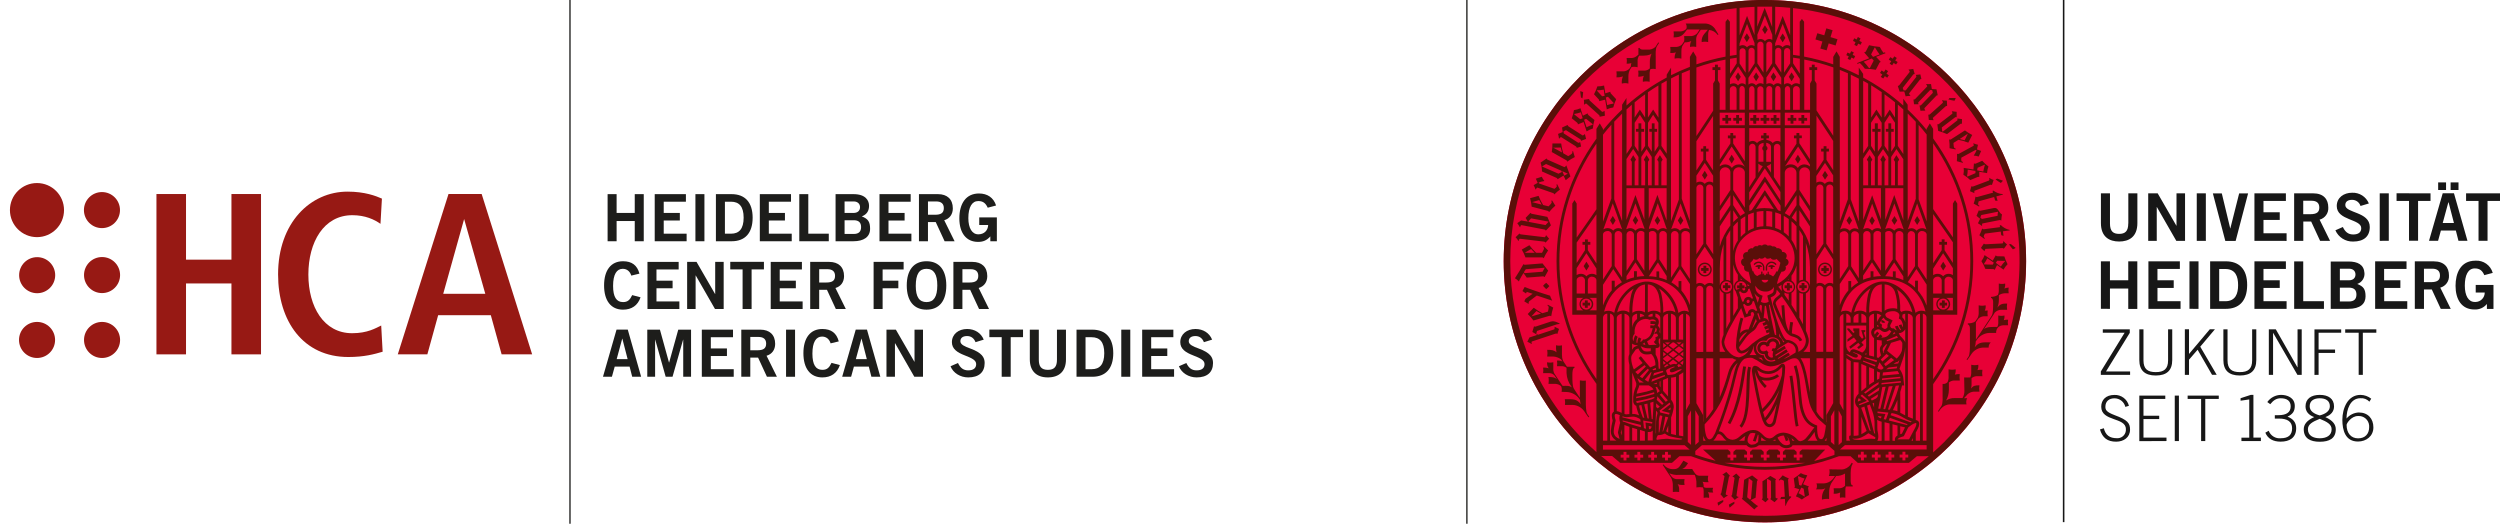 <?xml version="1.0" encoding="UTF-8"?><svg xmlns="http://www.w3.org/2000/svg" viewBox="0 0 498.108 104.357"><defs><style>.uuid-75864f57-066f-4ea0-a6b1-e355ebdb85c4{fill:#5a0f09;}.uuid-75864f57-066f-4ea0-a6b1-e355ebdb85c4,.uuid-3ebd3767-1790-4d52-8b8a-b14a18f9ffa7,.uuid-249e417a-f347-4f48-a6ac-70b08aa7db0c,.uuid-5d4df96a-b5fd-4ccf-a64c-563e1a8f418b,.uuid-d4857974-d0cb-47dd-9f47-b20ccc2edde0{stroke-width:0px;}.uuid-3ebd3767-1790-4d52-8b8a-b14a18f9ffa7{fill:#971914;}.uuid-249e417a-f347-4f48-a6ac-70b08aa7db0c{fill:#1d1d1b;}.uuid-5d4df96a-b5fd-4ccf-a64c-563e1a8f418b{fill:#171717;}.uuid-d4857974-d0cb-47dd-9f47-b20ccc2edde0{fill:#e80036;}</style></defs><g id="uuid-d90fa17a-d905-4af4-bf12-6f8588071c9f"><g id="uuid-f0be4731-8d5d-4535-9ba9-f2f4482671cc"><path id="uuid-af8f0023-c769-41ae-b4ea-cece408476e8" class="uuid-5d4df96a-b5fd-4ccf-a64c-563e1a8f418b" d="M411.009,104.031V-.025h.313v104.056h-.313M418.403,85.575c.496,1.663,1.489,2.427,3.231,2.427,1.489,0,2.764-.854,2.764-2.397,0-1.305-.496-1.935-3.067-2.888-1.672-.63-1.846-1.067-1.846-1.682,0-1.067.73-1.672,1.786-1.672,1.04-.016,1.951.695,2.188,1.707l.715-.213c-.327-1.322-1.542-2.23-2.903-2.169-1.682,0-2.615.993-2.615,2.347,0,3.002,4.913,2.045,4.913,4.466.071.926-.622,1.735-1.548,1.807-.088.007-.176.007-.263-0-1.429,0-2.238-.601-2.586-1.985l-.764.238-.005.015ZM431.658,87.873v-.68h-4.585v-3.692h3.131v-.675h-3.131v-3.345h4.347v-.655h-5.176v9.072l5.414-.025ZM433.306,87.873h.829v-9.047h-.829v9.072-.025ZM435.857,79.481h2.7v8.392h.829v-8.392h2.69v-.655h-6.203v.675l-.015-.02ZM450.467,87.873v-.68h-1.489v-8.516h-.526l-2.035.665v.496l1.732-.253v7.613h-1.558v.68l3.876-.005ZM451.345,86.191c.496,1.231,1.583,1.806,3.052,1.806,1.796,0,3.102-.779,3.102-2.69,0-1.246-.73-1.911-1.732-2.288,1.052-.496,1.454-1.092,1.454-2.134,0-1.697-1.568-2.208-2.739-2.208-1.089.012-2.106.543-2.739,1.429l.591.427c.63-.794,1.241-1.181,2.084-1.181,1.216,0,1.985.496,1.985,1.608,0,1.206-.854,1.762-2.481,1.762h-.68v.675h.829c1.712,0,2.615.63,2.615,1.935s-.715,1.985-2.238,1.985c-1.053.117-2.051-.496-2.422-1.489l-.665.377-.015-.015ZM462.198,78.677c-1.722,0-2.839.779-2.839,2.298,0,.993.601,1.722,1.732,2.124-1.558.705-2.084,1.533-2.084,2.437,0,1.811,1.305,2.481,3.191,2.481s3.191-.65,3.191-2.481c0-.903-.526-1.732-2.084-2.437,1.131-.402,1.737-1.131,1.737-2.124,0-1.519-1.117-2.298-2.839-2.298h-.005ZM459.836,85.536c0-.993.878-1.489,2.362-2.089,1.489.605,2.362,1.107,2.362,2.089,0,1.236-1.027,1.786-2.362,1.786s-2.362-.551-2.362-1.786ZM460.188,80.935c0-1.067.829-1.583,2.01-1.583s2.01.496,2.01,1.583c0,.993-.878,1.533-2.01,1.836-1.131-.303-2.01-.854-2.01-1.836ZM472.461,79.447c-.609-.487-1.364-.758-2.144-.769-2.566,0-3.618,2.7-3.618,4.963,0,2.089.591,4.332,3.116,4.332,1.648,0,3.067-1.077,3.067-2.814s-1.067-2.978-2.918-2.978c-.945.044-1.829.481-2.437,1.206,0-1.722.705-4.045,2.774-4.045.67-.055,1.328.199,1.786.69l.377-.615-.005.03ZM472.044,85.064c0,1.404-.804,2.273-2.213,2.273s-2.288-1.042-2.288-2.675c0-.328.943-1.772,2.273-1.772,1.134-.092,2.128.752,2.22,1.885.008.096.009.192.003.288h.005ZM418.969,66.296h4.347l-4.739,7.717v.675h5.831v-.675h-4.799l4.734-7.692v-.705h-5.375v.68ZM426.244,65.621v6.104c0,2.059,1.077,3.092,3.28,3.092s3.28-1.027,3.28-3.092v-6.104h-.829v6.183c0,1.732-.844,2.337-2.451,2.337s-2.451-.601-2.451-2.337v-6.183h-.829ZM435.316,74.692h.829v-3.027l1.712-1.985,2.878,4.997h.928l-3.28-5.603,2.928-3.474h-1.017l-4.149,4.923v-4.923h-.829v9.091ZM442.993,65.621v6.104c0,2.059,1.077,3.092,3.28,3.092s3.28-1.027,3.28-3.092v-6.104h-.829v6.183c0,1.732-.844,2.337-2.451,2.337s-2.451-.601-2.451-2.337v-6.183h-.829ZM452.065,74.692h.829v-8.397l4.853,8.392h.854v-9.067h-.829v7.563h-.025l-4.303-7.563h-1.395v9.072h.015ZM461.965,74.692v-4.372h3.28v-.675h-3.28v-3.345h4.501v-.675h-5.325v9.072l.824-.005ZM467.26,66.3h2.69v8.392h.829v-8.397h2.69v-.675h-6.203v.675l-.005.005ZM420.393,61.536v-4.05h3.647v4.064h1.806v-9.484h-1.806v3.776h-3.647v-3.776h-1.806v9.464l1.806.005ZM434.462,61.536v-1.519h-4.6v-2.65h3.236v-1.519h-3.241v-2.258h4.466v-1.519h-6.268v9.464h6.407ZM438.04,61.536v-9.469h-1.806v9.464l1.806.005ZM440.353,61.536h3.131c2.481,0,4.233-1.389,4.248-4.734.015-3.345-1.742-4.734-4.248-4.734h-3.131v9.469ZM442.159,53.596h1.206c2.074,0,2.561,1.519,2.561,3.211s-.496,3.211-2.561,3.211h-1.206v-6.427.005ZM455.588,61.536v-1.519h-4.605v-2.65h3.241v-1.519h-3.241v-2.258h4.466v-1.519h-6.268v9.464h6.407ZM463.032,61.536v-1.519h-4.129v-7.94h-1.806v9.464l5.935-.005ZM464.397,61.536h3.474c2.412,0,3.449-1.022,3.449-2.481s-.422-1.985-1.653-2.481c.914-.304,1.506-1.188,1.439-2.149-.104-1.692-1.325-2.322-3.211-2.322h-3.514v9.464l.015-.03ZM466.203,57.313h1.811c1.052,0,1.489.496,1.489,1.38s-.457,1.375-1.489,1.375h-1.811v-2.754ZM466.203,53.537h1.811c.869,0,1.3.496,1.3,1.151s-.432,1.156-1.3,1.156h-1.811v-2.328.02ZM479.632,61.536v-1.519h-4.6v-2.65h3.226v-1.519h-3.241v-2.258h4.466v-1.519h-6.253v9.464h6.402ZM482.962,61.536v-3.856h1.563l1.782,3.856h1.985l-2.084-4.223c1.088-.29,1.815-1.314,1.732-2.437,0-1.563-.878-2.804-3.027-2.804h-3.776v9.464h1.826ZM482.962,53.537h1.653c.993,0,1.533.447,1.533,1.34s-.432,1.34-1.851,1.34h-1.34v-2.7l.005.02ZM496.654,54.35c-.435-1.511-1.865-2.515-3.434-2.412-3.032,0-3.97,2.595-3.97,5.007,0,2.675,1.191,4.719,3.767,4.719.956.053,1.879-.357,2.481-1.102v.993h1.31v-4.784h-3.538v1.519h1.796c.005,1.033-.829,1.875-1.862,1.879-.041 0-.082-.001-.123-.004-1.26,0-1.985-1.26-1.985-3.251,0-2.099.655-3.434,1.985-3.434.943,0,1.489.392,1.901,1.34l1.677-.447-.005-.025ZM424.041,44.525c0,1.533-.605,2.074-1.821,2.074s-1.821-.536-1.821-2.074v-6.005h-1.806v5.93c0,2.769,1.702,3.672,3.633,3.672s3.633-.903,3.633-3.672v-5.93h-1.806v6.005h-.01ZM429.718,47.998v-6.749h.025l3.871,6.739h1.742v-9.469h-1.702v6.451h-.025l-3.727-6.451h-1.886v9.469l1.702.01ZM439.499,47.998v-9.479h-1.811v9.469l1.811.01ZM443.42,47.998h2.02l2.481-9.469h-1.782l-1.757,6.977h-.025l-1.677-6.977h-1.782l2.481,9.469h.04ZM455.588,47.998v-1.528h-4.605v-2.655h3.241v-1.519h-3.241v-2.258h4.466v-1.519h-6.268v9.469l6.407.01ZM458.918,47.998v-3.866h1.563l1.782,3.856h1.985l-2.084-4.223c1.09-.291,1.818-1.317,1.732-2.442,0-1.563-.878-2.804-3.027-2.804h-3.776v9.469l1.826.01ZM458.918,39.999h1.653c.993,0,1.533.447,1.533,1.34s-.432,1.34-1.851,1.34h-1.35v-2.69l.015.01ZM471.979,40.535c-.552-1.347-1.891-2.201-3.345-2.134-1.638,0-3.052.958-3.052,2.65,0,2.913,4.878,2.546,4.878,4.407,0,.918-.695,1.26-1.603,1.26-1.062,0-1.628-.591-2.059-1.489l-1.489.655c.613,1.398,2.012,2.285,3.538,2.243,2.099,0,3.315-.993,3.315-2.908,0-3.072-4.878-2.729-4.878-4.357,0-.735.566-1.047,1.35-1.047.769-.009,1.452.487,1.682,1.221l1.653-.496.01-.005ZM475.95,47.978v-9.459h-1.806v9.469l1.806-.01ZM477.498,38.51v1.519h2.481v7.94h1.806v-7.94h2.481v-1.509l-6.769-.01ZM487.845,40.331h.025l1.062,4.104h-2.238l1.117-4.104h.035ZM483.974,47.978h1.796l.561-2.045h2.978l.521,2.045h1.796l-2.69-9.469h-2.243l-2.729,9.469h.01ZM485.786,36.336v1.519h1.573v-1.514l-1.573-.005ZM488.267,36.336v1.519h1.573v-1.514l-1.573-.005ZM491.349,38.515v1.519h2.481v7.94h1.796v-7.94h2.481v-1.514l-6.759-.005Z"/><circle id="uuid-25993fd2-971c-4226-bd1b-5463697eef31" class="uuid-d4857974-d0cb-47dd-9f47-b20ccc2edde0" cx="351.646" cy="52.043" r="52.043"/><path id="uuid-2596fbff-3a7f-4ddf-a541-aa22b0f3db92" class="uuid-75864f57-066f-4ea0-a6b1-e355ebdb85c4" d="M345.919,24.63h.571v-.571h.576v-.571h-.576v-.576h-.571v.571h-.571v.571h.571v.576ZM356.028,57.879h.571v-.457h.457v-.571h-.457v-.457h-.571v.457h-.457v.571h.457v.457ZM343.77,24.63h.571v-.571h.571v-.571h-.596v-.576h-.546v.571h-.596v.571h.596v.576ZM356.559,74.925c.635,4.149.774,8.049,1.236,10.064l.556-.129c-.442-1.906-.591-5.846-1.231-10.024l-.561.089ZM350.817,52.197c-.519-.184-1.097-.004-1.419.442l.194.194c.183-.263.478-.427.799-.442.457.022.83.374.878.829v.67h.273v-.71c-.053-.441-.342-.817-.754-.983h.03ZM352.544,52.197c-.405.175-.683.554-.73.993v.71h.278v-.68c.048-.455.421-.807.878-.829.321.015.616.178.799.442l.194-.194c-.326-.457-.918-.638-1.444-.442h.025ZM353.006,52.812c-.496,0-.69.194-.69.377h.571c-.075.028-.126.099-.129.179 0.0.126.103.228.229.228.126-0.0.228-.102.228-.228-.002-.076-.049-.144-.119-.174h.556c-.025-.174-.318-.387-.67-.387l.025.005ZM364.206,34.922l-.586-.883-.551.883.551.883.586-.883ZM363.621,55.085c.765-.003,1.382-.625,1.38-1.389-.003-.765-.625-1.382-1.389-1.38-.761.003-1.377.619-1.38,1.38,0,.767.622,1.389,1.389,1.389h0ZM363.621,52.604c.606.003,1.095.496,1.092,1.102s-.496,1.095-1.102,1.092c-.604-.003-1.092-.493-1.092-1.097-.003-.606.486-1.099,1.092-1.102.003,0,.007,0,.01,0v.005ZM363.348,54.435h.571v-.457h.457v-.571h-.457v-.457h-.571v.457h-.457v.571h.457v.457ZM353.373,24.659h.571v-.601h.576v-.571h-.576v-.576h-.571v.571h-.571v.571h.571v.605ZM351.388,24.659h.571v-.601h.571v-.571h-.571v-.576h-.596v.571h-.576v.571h.576l.025.605ZM349.353,24.659h.571v-.601h.576v-.571h-.576v-.576h-.596v.571h-.596v.571h.571l.05.605ZM350.445,52.807c-.496,0-.69.194-.69.377h.581c-.075.028-.126.099-.129.179 0.0.126.103.228.229.228.126-0.0.228-.102.228-.228-.003-.077-.052-.146-.124-.174h.551c-.02-.213-.313-.417-.665-.417l.02.035ZM355.681,73.253c-.001-.169-.029-.337-.084-.496-.061-.174-.223-.292-.407-.298-.211.029-.404.135-.541.298-.149.139-.298.303-.447.447-.513.488-1.193.761-1.901.764-.594.001-1.171-.198-1.638-.566-.262-.283-.611-.471-.993-.531-.222.013-.416.154-.496.362-.08.228-.116.469-.104.71v.065c0,.179.104.769.263,1.672.233,1.335.61,3.27.993,4.997.199.864.412,1.677.61,2.342.134.522.339,1.023.61,1.489.23.366.625.597,1.057.615.616-.045,1.121-.507,1.221-1.117.129-.496.859-3.727,1.36-6.6.001-.012.001-.023,0-.035.149-.859.278-1.682.367-2.402.068-.51.107-1.024.119-1.538.01-.065.01-.134.01-.179ZM353.279,83.833c-.139.496-.422.69-.67.69-.247-.02-.468-.162-.591-.377-.062-.09-.116-.187-.159-.288.818-.89,1.488-1.905,1.985-3.007l.164-.333c-.338,1.667-.645,3.022-.725,3.32l-.005-.005ZM353.333,80.598c-.45.963-1.02,1.865-1.697,2.685-.114-.328-.233-.72-.352-1.151v-.03c1.355-1.243,2.457-2.736,3.245-4.397-.316.998-.714,1.967-1.191,2.898l-.005-.005ZM355.006,74.811c-.679,2.53-2.024,4.832-3.896,6.665-.347-1.375-.69-3.017-.958-4.422s-.496-2.645-.496-2.978c.374,1.234,1.057,2.351,1.985,3.245l.372-.427c-.386-.346-.72-.745-.993-1.186.299.081.608.121.918.119.925.025,1.829-.279,2.551-.859l-.402-.402c-.617.469-1.375.714-2.149.695-.507.033-1.008-.125-1.404-.442-.177-.369-.317-.754-.417-1.151l.194.164c.566.445,1.265.686,1.985.685.854-.003,1.675-.334,2.293-.923.169-.159.323-.328.447-.447l.06-.055v.303c-.001.474-.029.948-.084,1.419l-.005-.005ZM347.319,72.985c-.496,2.913-.993,7.444-3.072,11.255l.496.273c2.164-3.93,2.665-8.551,3.136-11.439l-.561-.089ZM347.919,78.995c-.089,2.387-.392,4.789-1.33,5.851l.432.372c1.122-1.33,1.36-3.787,1.489-6.203s.04-4.804.362-5.786l-.541-.179c-.397,1.201-.308,3.548-.412,5.945h0ZM350.455,15.305l-.551-.883-.556.883.551.883.556-.883ZM365.134,6.02l-1.251-.372-.412,1.385-1.385-.412-.372,1.241,1.385.412-.412,1.389,1.251.372.412-1.385,1.385.412.367-1.251-1.385-.412.417-1.38ZM373.546,43.959l-.551-.864-.551.883.551.883.551-.903ZM398.438,44.897l.045.362-3.216.417c-.116.019-.233-.029-.303-.124h-.04c-.138.458-.323.9-.551,1.32l.993.725.109-.149c-.347-.223-.248-.397,0-.898l3.161-.412.094.72.457.144-.119-.918,1.355-.179v-.094c-.668-.134-1.28-.466-1.757-.953l-.228.04ZM399.079,36.009l-1.151-.432c-.106.065-.215.125-.328.179.333.255.683.487,1.047.695.163-.129.308-.279.432-.447v.005ZM368.087,67.606v.496l1.295-.849.541.68-1.489,1.151.268.402,1.553-1.186.362.422-.591.496.318.318.993-.784-.462-.541.859-.784-.377-1.161.278-.189v-.303h-.794l.442,1.489-.288.228-.531-.66v-1.404h-1.211v.417l.268.303-.268.199-.819-.918h-.377v.238l1.022,1.201-.993.739ZM367.904,43.934l.551.883.551-.883-.551-.883-.551.883ZM398.93,48.505l-3.31.164c-.268,0-.303-.139-.303-.139h-.045l-.581.869.69.645h.04c.008-.166.067-.325.169-.457l3.375-.164c.101-.007.198.037.258.119h.045l.625-.844c-.261-.188-.496-.41-.7-.66h-.04s.045.452-.228.467h.005ZM393.64,39.19h-.04c-.073.473-.195.937-.362,1.385l1.072.581.089-.164c-.377-.169-.303-.357-.154-.883l3.072-.854.194.7.496.074-.248-.893,1.315-.367-.025-.094c-.679-.04-1.33-.282-1.871-.695l-.174.05.099.352-3.126.864c-.113.052-.246.03-.338-.055h0ZM394.88,45.021h.04c-.04-.199,0-.496.074-.496l3.404-.68c.113-.03.234.009.308.099h.04c.015-.413.062-.825.139-1.231-.605-.238-.754-1.434-1.583-1.27l-2.724.546c-.099.022-.202-.008-.273-.079h-.045l-.457,1.097.715.586-.427.898c.282.151.548.331.794.536l-.005-.005ZM394.751,42.847l3.355-.67c-.07.267-.103.543-.099.819l-3.122.63-.318-.268.184-.511ZM397.138,53.611c.101-.001.196.052.248.139h.05l.462-.938,1.29.908c.217-.397.489-.761.809-1.082-.267-.495-.483-1.015-.645-1.553l-1.404-.035c-.115.002-.22-.062-.273-.164h-.04l-.601,1.052-1.618-1.117c-.143.436-.358.845-.635,1.211.322.484.586,1.004.789,1.548l1.568.03ZM397.927,51.949l1.524.035.035.07c-.312.325-.593.679-.839,1.057l-.993-.739.273-.422ZM395.297,52.569c.257-.349.478-.723.66-1.117l1.295.878-.203.397-1.682-.04-.07-.119ZM381.983,44.817l.551-.883-.551-.883-.551.883.551.883ZM344.455,100.547c.032.205.09.405.174.596l.938-.799v-.377c-.381.169-.751.363-1.107.581h-.005ZM376.891,43.934l.551.883.571-.883-.551-.883-.571.883ZM343.84,98.364c.035-.189.571-2.978.625-3.256s.208-.263.208-.263v-.045l-.71-.769-.774.536v.04c.16.046.302.139.407.268,0,0-.601,3.141-.635,3.315-.015.1-.081.184-.174.223v.045l.675.809c.244-.209.514-.386.804-.526v-.035s-.496-.07-.427-.342h0ZM349.795,99.163s.248-3.027.268-3.236c.005-.117.076-.221.184-.268v-.04l-1.141-.898-1.603.878-.293,3.499c-.004.103-.063.195-.154.243v.045c.878.695,1.598,1.32,2.481,2.119.216-.254.467-.476.744-.66v-.04c-.243,0-1.489-1.151-1.489-1.151l1.002-.491ZM348.113,99.079l.313-3.767h.025l.715.531-.298,3.588-.213.114-.541-.467ZM345.185,94.925v.035c.162.039.307.128.417.253,0,0-.457,3.166-.496,3.34-.012.102-.076.19-.169.233v.045l.705.774c.234-.218.496-.405.779-.556v-.04s-.471-.055-.432-.328c0-.189.437-3.012.496-3.275s.199-.273.199-.273v-.045l-.739-.739-.759.576ZM353.73,95.778c-.005-.103.044-.201.129-.258v-.045l-1.131-.655c-.5.393-1.026.752-1.573,1.077,0,0,.03,3.082.03,3.285.006.116-.053.225-.154.283v.04l.72.571.63-.63v-.03l-.293-.213-.035-3.697.134-.084.655.402s.03,3.002.03,3.275-.154.298-.154.298v.045l.849.615.655-.68v-.035c-.165-.016-.321-.082-.447-.189,0,0-.03-3.191-.03-3.37l-.015-.005ZM369.114,92.305l-.164-.104-.233.352c-.405.584-1.057.95-1.767.993l-2.481-.035c.113.439.084.903-.084,1.325h1.216l-.203.308c-.46.718-1.247,1.159-2.099,1.176h-1.389c.083.177.118.371.104.566,0,.496-.213.605-.213.605h1.151c.257-.005.51-.073.735-.199-.382.481-.618,1.061-.68,1.672v.576c.465-.13.949-.172,1.429-.124v-1.151c-.021-.688.129-1.37.437-1.985l.963-1.439c.627.007,1.244-.165,1.777-.496v2.442c-.271.281-.634.457-1.022.496h-1.251c.063.359.063.727,0,1.087.449.042.901-.043,1.305-.243-.068.345-.083.698-.045,1.047.353-.088.723-.088,1.077,0v-1.489c-.013-.255.021-.511.099-.754h1.37v-.228c-.273,0-.377-.223-.412-.814v-1.102c0-.73-.03-1.717.397-2.357l-.015-.124ZM360.38,96.945v-.04l-1.131-.422.844-1.777c-.455-.072-.894-.22-1.3-.437-.427.394-.896.738-1.399,1.027l.213,1.563c.018.1-.018.202-.094.268v.05l.993.308-.69,1.414c.425.15.826.36,1.191.625.446-.346.927-.645,1.434-.893,0,0-.164-1.186-.194-1.395.003-.115.07-.218.174-.268l-.04-.025ZM358.465,96.627l-.228-1.663.099-.084c.387.196.793.354,1.211.471l-.665,1.419-.417-.144ZM359.512,98.93c-.371-.256-.764-.477-1.176-.66l.566-1.117.467.223.213,1.489-.07.065ZM356.455,98.89s-.174-3.032-.189-3.241c-.013-.115.041-.227.139-.288v-.04c-.426-.166-.834-.372-1.221-.615l-.789.923.134.124c.253-.338.417-.223.898.035l.184,3.186-.73.04-.174.447.928-.05.074,1.36h.099c.18-.656.553-1.242,1.072-1.682v-.179l-.427-.02ZM377.61,12.044l.313-.496-.496-.323-.313.471-.471-.313-.323.496.496.313-.318.496.496.323.313-.471.471.313.323-.496-.491-.313ZM393.397,38.51c-.051-.162-.051-.335,0-.496l3.156-1.196c.094-.038.201-.025.283.035h.045l.333-.993c-.305-.099-.595-.237-.864-.412h-.035s.184.442-.079.541l-3.067,1.151c-.253.094-.333-.04-.333-.04h-.045l-.283.993.859.377.03.04ZM393.997,73.744c.157-.334.214-.706.164-1.072-.461.117-.944.117-1.404,0v1.365c.028.397-.037.794-.189,1.161-.408.024-.818.024-1.226,0l.05,2.526c.04.555-.091,1.11-.377,1.588h-1.593c-.599-.017-1.188.157-1.682.496.348-.627.541-1.328.561-2.045v-1.558c.284-.228.63-.365.993-.392h1.181c-.073-.42-.073-.85,0-1.27-.334-.02-.67.015-.993.104.156-.334.212-.706.164-1.072-.463.116-.947.116-1.409,0v1.365c.044.41-.028.825-.208,1.196l-.025.035c-.252.251-.605.372-.958.328v2.164c0,.437.084,1.578-.199,2.174l-.73,1.097.174.099s.73-1.459,2.218-1.459h3.305c-.113-.411-.069-.85.124-1.231h-.645c.246-.229.475-.477.685-.739.328-.319.755-.516,1.211-.561h1.201c-.074-.42-.074-.85,0-1.27-.878,0-1.206.07-1.692.635.076-.21.116-.432.119-.655v-1.409c.283-.229.629-.366.993-.392h1.176c-.073-.42-.073-.85,0-1.27-.327-.031-.657-.009-.978.065h-.01ZM390.771,31.418l2.849-1.548.199.055c-.148.365-.333.714-.551,1.042v.04c.316.015.628.073.928.174h.045l.496-1.107-.844-.303.208-.933c-.313-.065-.619-.161-.913-.288h-.035c.094.179.139.462.07.496l-2.928,1.593c-.099.06-.223.06-.323,0l-.05.05c.033.477.02.955-.04,1.429l1.176.323.05-.174c-.387-.089-.357-.298-.328-.849h-.01ZM399.352,57.487c.152-.307.207-.653.159-.993-.415.105-.85.105-1.266,0v1.221c.027.359-.032.72-.174,1.052-.411.254-.886.386-1.37.382v.218c.288,0,.417.471.417.754v.422c0,.66,0,1.906-.273,2.328l-.372.591-1.792,2.705-.993,1.489v.035-3.474l.467-.705c.291-.282.669-.457,1.072-.496h.814c-.068-.381-.068-.771,0-1.151-.198-.005-.395.006-.591.035.162-.333.222-.705.174-1.072-.455.114-.93.114-1.385,0v1.34c.026.386-.035.773-.179,1.131l-.442.665c-.139.154-.536.467-1.548.467v.223c.293,0,.422.467.422.754v3.32c0,.66,0,1.906-.278,2.328-.129.203-.392.581-.392.581l.154.094s.338-.457.735-1.057l.114-.179c.51-.731,1.328-1.187,2.218-1.236h1.186c-.028-.394.127-.779.422-1.042-1.414,0-2.288-.169-3.116.878l-.084.124c.135-.385.205-.789.208-1.196l.233-.352c.58-.801,1.493-1.294,2.481-1.34h1.345c-.033-.441.139-.873.467-1.171.253-.205.563-.327.888-.347h1.032c-.064-.368-.064-.744,0-1.112-.296-.018-.593.014-.878.094.139-.292.191-.618.149-.938-.404.101-.827.101-1.231,0v1.196c.039.359-.023.722-.179,1.047l-.035.045c-1.107,0-1.911-.07-2.62.397l1.335-2.015.074-.114.551-.834.079-.119v-.04l.094-.139c.313-.317.728-.514,1.171-.556h1.295c-.071-.412-.071-.834,0-1.246-.948,0-1.37.079-1.95.809.195-.472.297-.978.303-1.489v-.993c.35-.227.754-.356,1.171-.372h.784c-.066-.378-.066-.764,0-1.141-.298.016-.592.081-.869.194ZM389.213,28.48l.993-.625c.657.128,1.302.314,1.925.556h.04l.784-1.519c-.515-.253-1.002-.559-1.454-.913l-2.804,1.801c-.098.058-.22.058-.318,0h-.035c.087.581.118,1.169.094,1.757l1.206.238v-.184c-.402-.035-.377-.392-.432-1.112h0ZM392.091,26.629l-.65,1.32s-.581-.154-.993-.248l1.643-1.072ZM394.022,35.264c.09-.049.198-.049.288,0h.045v-1.047l1.553.278c.029-.453.123-.899.278-1.325-.453-.335-.87-.716-1.246-1.136l-1.29.566c-.104.049-.227.035-.318-.035h-.04l-.099,1.206-1.94-.328c.056.457.034.92-.065,1.37.495.303.955.661,1.37,1.067l1.464-.615ZM394.022,33.428l1.395-.61.059.05c-.146.428-.253.868-.318,1.315l-1.226-.243.089-.511ZM392.037,35.175l-.114-.079c.086-.426.129-.86.129-1.295l1.543.258v.442l-1.558.675ZM387.486,59.849h-.571v.457h-.467v.571h.457v.457h.571v-.457h.462v-.571h-.457l.005-.457ZM400.642,48.619s-.283.065-.367.07c.237.348.498.679.779.993.196-.071.381-.168.551-.288l-.963-.774ZM351.656-.015c-28.742-.005-52.047,23.291-52.053,52.033-.005,28.742,23.291,52.047,52.033,52.053,28.742.005,52.047-23.291,52.053-52.033v-.01C403.681,23.291,380.383,0,351.646,0l.01-.015ZM357.259,11.483c.447.06.893.129,1.34.208v2.978l-1.34-2.054v-1.131ZM359.055,89.55l-.496.457v.571h.566v.581h-.566v.571h-.596v-.566h-.566v-.576h.566v-.571l-.496-.457h-1.737l-.496.457v.571h.571v.581h-.571v.561h-.576v-.566h-.566v-.576h.566v-.566l-.496-.462h-1.682l-.496.462v.566h.566v.581h-.566v.561h-.581v-.566h-.566v-.576h.566v-.571l-.496-.457h-1.727l-.496.462v.566h.546v.581h-.566v.561h-.581v-.566h-.566v-.576h.566v-.571l-.496-.457h-1.722l-.496.462v.566h.571v.581h-.571v.561h-.605v-.566h-.561v-.576h.561v-.561l-.496-.467h-4.963c.199.199,1.732,1.553,2.516,2.248-1.368-.337-2.718-.744-4.045-1.221v-.73l.318-.283.993-.869h8.893c.216.26.516.436.849.496h.159c.19-.003.38-.024.566-.065.174-.026.341-.081.496-.164.138-.079.273-.165.402-.258h4.084c.074.07.152.137.233.199.33.249.733.385,1.146.387.337-.001.668-.088.963-.253.124-.081.22-.199.273-.338h7.077l1.275,1.117v.789l-.283.114c-1.231.43-2.486.802-3.767,1.117l2.203-2.263-4.6-.035ZM359.651,92.225c-5.301,1.054-10.758,1.054-16.059,0h16.059ZM347.636,22.451v2.511h-5.002v-2.511h5.002ZM344.659,21.88v-4.094c.006-.167.079-.325.203-.437.135-.125.312-.194.496-.194.352-.003.64.279.645.63v4.084l-1.345.01ZM346.574,17.786c-.008-.18.05-.356.164-.496.08-.103.202-.165.333-.169.147.007.285.073.382.184.117.125.183.29.184.462v4.084h-1.062v-4.064ZM351.606,22.436h3.131v2.511h-6.228v-2.496l3.097-.015ZM348.51,21.865v-4.079c-.021-.32.208-.602.526-.645.141.005.272.07.362.179.115.128.179.294.179.467v4.084l-1.067-.005ZM350.142,21.865v-4.079c0-.334.271-.605.605-.605s.605.271.605.605v4.084l-1.211-.005ZM351.929,21.865v-4.079c-.03-.325.209-.612.534-.642s.612.209.642.534c.003.036.003.072,0,.108v4.084l-1.176-.005ZM351.646,41.453h-.04c-.587.004-1.173.068-1.747.194l1.777-2.724,1.786,2.729c-.584-.123-1.18-.185-1.777-.184v-.015ZM353.105,42.167v3.052c-.39-.09-.787-.143-1.186-.159v-3.027c.398.018.795.066,1.186.144v-.01ZM351.348,42.028v3.052c-.454.021-.905.089-1.345.203v-3.077c.443-.092.893-.147,1.345-.164v-.015ZM351.631,37.88l-2.6,3.97c-.174.06-.347.119-.496.189v-1.037l3.122-4.784,3.107,4.744v1.107c-.164-.065-.328-.124-.496-.179l-2.635-4.01ZM351.631,33.537l3.107,4.705v1.677l-3.102-4.764-3.122,4.784v-1.598l3.116-4.804ZM348.505,29.23c.041-.334.319-.588.655-.601.347.013.623.297.625.645v6.059l-1.28,1.985v-8.089ZM351.353,29.984v2.243h-.993v-2.933c.01-.245.145-.468.357-.591.198-.129.425-.209.66-.233v.62c-.258.157-.34.492-.183.75.045.075.108.138.183.183l-.025-.04ZM351.214,33.12l-.873,1.34v-1.846c.255.225.552.397.873.506ZM351.909,29.071v-.615c.221.029.433.107.62.228.21.132.338.362.338.61v2.948h-.958v-2.243c.256-.159.335-.495.176-.752-.044-.072-.105-.132-.176-.176ZM352.867,32.614v1.801l-.859-1.3c.323-.107.622-.277.878-.501h-.02ZM353.438,35.279v-5.985c.008-.349.286-.632.635-.645.338.011.615.273.645.61v7.965l-1.28-1.945ZM353.696,42.311c.401.109.792.248,1.171.417v3.181c-.373-.203-.766-.369-1.171-.496v-3.102ZM354.758,21.88h-1.062v-4.094c-.008-.18.05-.356.164-.496.08-.103.202-.165.333-.169.146.006.284.07.382.179.117.123.182.287.184.457v4.124ZM354.758,25.533v2.739c-.193-.122-.417-.187-.645-.189-.35.004-.681.16-.908.427-.087-.113-.191-.212-.308-.293-.283-.189-.609-.304-.948-.338v-.318h.496v-.571h-.496v-.496h-.571v.496h-.496v.571h.496v.313c-.354.029-.696.146-.993.342-.116.08-.22.177-.308.288-.223-.266-.551-.422-.898-.427-.232.002-.459.069-.655.194v-2.739h6.233ZM349.433,42.351v3.102c-.399.144-.783.327-1.146.546v-3.211c.37-.175.753-.321,1.146-.437ZM351.646,45.636c1.566,0,3.069.617,4.184,1.717,1.096,1.06,1.72,2.515,1.732,4.04,0,2.243-1.36,4.084-3.474,5.201,0-.119,0-.243.035-.372.168-.735.45-1.44.834-2.089.292.032.579-.092.754-.328.141-.233.152-.521.03-.764.313-.099.548-.359.615-.68.059-.386-.18-.755-.556-.859.197-.229.249-.549.134-.829-.152-.338-.513-.531-.878-.471,0,0,.094-.347-.347-.61-.442-.263-.685-.114-.685-.114-.072-.159-.204-.282-.367-.342-.171-.059-.353-.072-.531-.04-.111-.109-.253-.18-.407-.203-.169-.031-.343-.007-.496.07-.285-.326-.78-.36-1.106-.075-.027.023-.051.048-.075.075,0,0-.084-.124-.412-.119-.198-.005-.384.09-.496.253-.165-.079-.356-.079-.521,0-.173.082-.309.228-.377.407,0,0-.213-.189-.69.104-.22.128-.351.366-.342.62-.294-.052-.593.065-.774.303-.2.284-.2.663,0,.948-.353.09-.585.427-.541.789.024.37.275.687.63.794-.063.252-.033.518.084.749.193.233.488.356.789.328.06.228.437,1.732.496,2.328-.367-.238-.65-.437-.65-.442-2.575-1.625-3.345-5.03-1.72-7.605.247-.392.543-.751.881-1.069,1.13-1.116,2.66-1.734,4.248-1.717v.005ZM363.914,29.627v-.496h-.571v.496h-.496v.566h.496v1.663l-1.424,2.164v-10.987l3.335,5.047v5.831l-1.345-2.05v-1.667h.496v-.571l-.491.005ZM363.621,32.461l1.628,2.481v1.439c-.542-.337-1.248-.227-1.663.258-.247-.291-.611-.457-.993-.452-.248.002-.491.074-.7.208v-1.34l1.727-2.595ZM365.249,37.334v13.315l-1.375-2.094v-11.151c.031-.365.338-.644.705-.64.336-.002.624.239.68.571h-.01ZM361.914,37.403c.024-.367.332-.651.7-.645.361-.003.661.279.68.64v11.156l-1.385,2.109v-13.26h.005ZM363.581,49.15l1.667,2.541v4.863c-.198-.128-.429-.197-.665-.199-.382.006-.744.176-.993.467-.252-.286-.611-.455-.993-.467-.229.001-.453.063-.65.179v-4.834l1.633-2.551ZM363.864,84.121v-12.739h1.385v8.933l-1.33,2.367v1.449l-.055-.01ZM363.914,87.163v.65h-.387c.038-.035.073-.073.104-.114.123-.164.221-.344.293-.536h-.01ZM363.864,70.097v-12.531c.005-.172.083-.334.213-.447.136-.124.312-.194.496-.199.359-.003.652.286.655.645h0v12.531h-1.365ZM362.559,56.921c.184.006.359.076.496.199.133.109.213.27.218.442v12.531h-1.385v-12.689c.075-.307.365-.513.68-.481h-.01ZM363.303,71.382v12.223l-.184-.164c-.463-.389-.854-.856-1.156-1.38v-.03l-.04-.045v-10.605h1.38ZM362.738,83.863c.422.387.839.725,1.062.943-.076.632-.183,1.26-.323,1.881-.051.23-.147.447-.283.64-.078.118-.211.187-.352.184-.149.004-.291-.065-.382-.184-.342-.372-.412-1.489-.402-2.015v-.531c-.582-.178-1.117-.485-1.563-.898-.566-.571-1.141-1.588-1.439-3.558-.104-.68-.213-2.188-.382-3.702-.09-1.309-.339-2.602-.739-3.851l-.521.228c.373,1.196.605,2.432.69,3.682.169,1.489.278,2.978.387,3.722.308,2.045.923,3.196,1.598,3.871.403.4.889.707,1.424.898-.171.174-.325.364-.462.566-.342.501-.715.98-1.117,1.434-.29.389-.718.652-1.196.735-.236-.01-.456-.12-.605-.303-.704-.83-1.714-1.338-2.799-1.409-.685.005-1.343.27-1.841.739-.253.254-.59.404-.948.422-.451-.032-.871-.243-1.166-.586-.154-.149-.496-.496-.457-.427-.223-.218-.481-.396-.764-.526-.264-.095-.543-.145-.824-.149-.358-0-.712.071-1.042.208-.651.291-1.249.686-1.772,1.171-.362.345-.835.55-1.335.576-.548-.023-1.055-.3-1.37-.749-.195-.291-.438-.546-.72-.754-.19-.121-.41-.185-.635-.184.963-2.412,2.481-7.032,2.918-8.838.258-1.047.496-2.099.774-3.126.218-.794.571-1.896,1.419-2.481.358-.133.735-.205,1.117-.213.185-.004.37.024.546.084.562.259,1.1.568,1.608.923.555.403,1.208.649,1.891.715,1.266,0,2.576-.754,2.978-.908.114-.055.248-.129.392-.213.171-.068.336-.148.496-.238l.139-.079c.247-.118.516-.182.789-.189.157-.002.314.025.462.079.217.12.391.306.496.531.541.918.943,2.72,1.102,3.628.213,1.231.531,3.201.943,4.739.141.472.329.93.561,1.365.099.191.212.375.338.551l.059.074c.324.583.747,1.105,1.251,1.543v-.02ZM362.132,87.813h-1.985c.243-.237.47-.489.68-.754.273-.347.496-.695.725-.993.018.284.061.567.129.844.066.288.194.557.377.789.022.04.047.078.074.114h0ZM357.542,87.813h-.412c-.048-.171-.111-.337-.189-.496.21.15.407.316.591.496h.01ZM356.083,86.99c.302.371.495.82.556,1.295.005.076-.012.152-.05.218v.035c-.204.11-.433.168-.665.169-.294-.001-.581-.098-.814-.278-.31-.245-.571-.547-.769-.888-.084-.134-.144-.258-.189-.347.356-.265.787-.409,1.231-.412h.045l.397,1.112.536-.189-.278-.715ZM353.825,87.813h-.625c.176-.066.343-.155.496-.263,0,.079.06.169.119.263h.01ZM351.934,87.813h-1.052c0-.184.03-.392.04-.605v-.094l.084.074c.26.269.573.482.918.625h.01ZM349.79,87.992l.462-1.395.119.07v.496c-.007.281-.032.561-.074.839-.048.093-.12.172-.208.228-.119.094-.258.169-.357.233-.094.039-.192.067-.293.084-.148.033-.3.051-.452.055h-.089c-.255-.073-.474-.237-.615-.462-.074-.122-.109-.264-.099-.407.017-.47.178-.924.462-1.3.024-.031.05-.059.079-.084.11-.038.223-.067.338-.084h.243c.099.002.197.014.293.035l.159.05-.496,1.489.531.154ZM347.592,87.813h-1.117c.153-.096.299-.202.437-.318.269-.231.55-.446.844-.645-.107.288-.164.591-.169.898,0,0-.005.045-.005.065h.01ZM339.651,84.528c1.219-1.237,2.252-2.644,3.067-4.178,1.107-2.01,1.801-4.705,2.134-5.801.208-.883.682-1.68,1.36-2.283-.251.498-.447,1.022-.586,1.563-.293,1.047-.496,2.099-.774,3.141-.872,3.168-1.917,6.286-3.131,9.34-.149.234-.287.476-.412.725-.129.245-.353.424-.62.496-.041.005-.083.005-.124,0-.189,0-.412-.154-.61-.68-.233-.751-.34-1.536-.318-2.322h.015ZM339.86,87.813h-.496v-.993c.023.083.05.165.079.248.08.275.219.528.407.744h.01ZM341.349,71.402v10.124c-.42.654-.882,1.279-1.385,1.871v-12.014l1.385.02ZM339.964,70.097v-12.531c.003-.172.079-.334.208-.447.137-.123.312-.193.496-.199.352-.003.646.269.67.62v12.555h-1.375ZM341.349,50.653l-1.404-2.099v-11.151c.005-.362.303-.651.665-.645.002,0,.004,0,.005,0,.184.004.36.075.496.199.128.112.203.272.208.442l.03,13.255ZM346.872,56.043c.589.002,1.071.469,1.092,1.057l-.323.104.079.268c.007.049.007.1,0,.149,0,.179-.104.238-.258.253-.142.002-.265-.095-.298-.233l-.03-.089v-.119h.457v-.571h-.457v-.457h-.571v.457h-.457v.571h.457v.104l-.63.213c-.119-.178-.183-.387-.184-.601-.003-.608.488-1.104,1.097-1.107.003,0,.007,0,.01,0h.015ZM346.817,55.755v-.283c.094.104.194.203.298.303-.081-.007-.162-.007-.243,0l-.055-.02ZM348.306,57.621v-.035l.283-.094.69,1.94-.243.089c-.153-.231-.413-.369-.69-.367-.486-.003-.885.383-.898.869l-.308.104-.67-1.985.293-.094c.163.234.43.373.715.372.208.001.41-.075.566-.213.162-.152.253-.364.253-.586h.01ZM348.142,56.604l.437.293-.342.094c-.016-.133-.051-.264-.104-.387h.01ZM354.192,54.093h-.298c-.048.175-.122.342-.218.496-.139.223-.144.144-.402.496-.252-.205-.542-.358-.854-.452v-.496h-.243v.496h-.144v-.119h-.189v.199c-.016.095-.106.158-.201.142-.073-.012-.13-.069-.142-.142v-.218h-.184v.139h-.149v-.521h-.273v.496c-.278.078-.537.21-.764.387-.414-.151-.713-.517-.779-.953h-.169c-.196-.544-.343-1.103-.442-1.672.179-.159.65-.601.63-.819.135.125.312.196.496.199.26-.005.502-.132.655-.342.37.243.866.156,1.131-.199.134.134.283.347.536.347.205-.015.406-.064.596-.144.144.221.392.35.655.342.462,0,.496-.199.496-.199,0,0,.571.591.794.809-.132.59-.312,1.167-.541,1.727h0ZM354.991,57.566v.417c-.225-.294-.448-.577-.67-.849.233-.119.452-.253.67-.392-.04.132-.06.269-.06.407-.002.134.015.268.05.397l.01.02ZM354.698,58.559c-.201.215-.42.413-.655.591-.429.279-.716.729-.789,1.236-.005.056-.005.113,0,.169.111.38.249.751.412,1.112.342.814.844,1.94,1.325,2.908.238.496.496.923.685,1.27.143.283.344.534.591.735.197.187.435.326.695.407.739.223,1.32.377,1.623,1.022l.496-.238c-.432-.913-1.28-1.117-1.985-1.33l-.074-.03v-.139c.032-.682.113-1.36.243-2.03l-.561-.099c-.115.609-.196,1.223-.243,1.841-.09-.114-.168-.237-.233-.367-.333-.787-.521-1.628-.556-2.481-.079-.913-.089-1.782-.184-2.347l-.561.094c.099.566.099,1.677.228,2.784-.129-.273-.258-.551-.382-.824-.263-.581-.496-1.141-.68-1.573-.113-.261-.212-.528-.298-.799-.002-.023-.002-.046,0-.07,0-.213.233-.496.586-.799.213-.189.452-.352.635-.556,2.164,2.948,4.337,6.68,4.754,8.471.024.136.036.274.035.412-.025.74-.392,1.427-.993,1.861-.157.124-.323.237-.496.338v-.218c.017-.436-.108-.867-.357-1.226-.13-.161-.284-.302-.457-.417-.377-.293-.826-.477-1.3-.531h-.208c-.03,0-.149-.04-.303-.208-.541-.591-1.221-2.328-1.767-4.084-.496-1.613-.923-3.27-1.136-4.169.2-.085.394-.183.581-.293.268-.161.463-.418.546-.72.046-.175.075-.355.084-.536.235.241.465.511.69.809l.01.025ZM356.316,56.078c.606,0,1.097.491,1.097,1.097s-.491,1.097-1.097,1.097-1.097-.491-1.097-1.097h0c-.014-.606.466-1.108,1.072-1.121.005-0.0.01-0.0.015-0l.01.025ZM356.222,55.795c.06-.06.124-.114.184-.179v.174h-.184v.005ZM357.939,45.08v4.804c-.198-.752-.535-1.46-.993-2.089v-3.707c.356.305.688.637.993.993ZM357.001,43.368l.938-1.459v2.317c-.294-.301-.607-.583-.938-.844v-.015ZM357.939,57.621v4.69c-.313-.496-.645-1.042-.993-1.563v-2.387c.674-.366.924-1.21.557-1.885-.128-.236-.322-.429-.557-.557v-.993c.457-.611.794-1.303.993-2.04v3.776c-.125.319-.125.673,0,.993v-.035ZM356.395,58.514v1.399c-.278-.407-.561-.804-.844-1.191v-.432c.224.147.486.225.754.223h.089ZM359.298,70.082c.665-.53,1.065-1.324,1.097-2.174-.001-.166-.016-.332-.045-.496-.137-.522-.318-1.032-.541-1.524v-7.444c.469-.215.78-.671.809-1.186v12.873l-1.32-.05ZM360.618,71.387v6.833c-.194-.993-.357-1.985-.496-2.705-.148-.869-.356-1.726-.625-2.566-.137-.436-.318-.857-.541-1.256-.065-.11-.136-.216-.213-.318l1.876.01ZM358.509,44.877v-2.978l2.109,3.211v3.97c-.418-1.522-1.137-2.944-2.114-4.184l.005-.02ZM360.618,53.189v3.866c-.028-.515-.339-.972-.809-1.186v-7.444c.533,1.537.804,3.152.804,4.779l.005-.015ZM359.239,47.065v8.675c-.258 0-.51.072-.73.208v-10.124c.271.397.515.811.73,1.241h0ZM358.509,40.847v-1.985l2.104,3.241v1.985l-2.104-3.241ZM358.509,37.84v-3.499c.016-.557.475-.998,1.032-.993.566-.009,1.04.427,1.077.993v6.724l-2.109-3.226ZM359.542,32.743c-.538-0-1.04.268-1.34.715-.323-.449-.842-.715-1.395-.715-.429.003-.843.156-1.171.432l2.625-3.975,2.352,3.588v.382c-.3-.258-.681-.402-1.077-.407l.005-.02ZM359.239,56.033c.606,0,1.097.491,1.097,1.097s-.491,1.097-1.097,1.097-1.097-.491-1.097-1.097h0c.011-.596.496-1.074,1.092-1.077l.005-.02ZM359.239,58.514v6.104c-.223-.432-.467-.883-.73-1.35v-4.963c.219.137.472.209.73.208ZM356.326,70.276l-1.985,1.206c-.057-.023-.112-.051-.164-.084l2.04-1.315-.308-.496-2.114,1.365c-.035-.092-.055-.189-.06-.288l2.094-1.256-.293-.496-1.573.943c.122-.204.292-.374.496-.496.154-.089.174-.094,1.777-1.121h.06c.329.088.643.223.933.402.359.31.565.761.566,1.236.002.126-.014.251-.05.372l-1.266.774c-.212.094-.417.202-.615.323-.16.068-.327.121-.496.159l1.26-.759-.303-.467ZM351.398,70.772h-.169c-.733-.068-1.298-.674-1.315-1.409-.005-.069-.005-.139,0-.208.099-.757.755-1.317,1.519-1.295.11.001.219.011.328.03l.174.03.104-.149c.233-.368.641-.588,1.077-.581.314.006.622.086.898.233.408.225.668.646.685,1.112l-.203.129v-.03c-.006-.377-.19-.728-.496-.948-.214-.172-.48-.267-.754-.268-.534.001-1.015.322-1.221.814-.179-.106-.383-.161-.591-.159-.632-.003-1.174.45-1.285,1.072-.005.071-.005.142,0,.213-.007.332.126.651.367.878.23.208.529.321.839.318.084.008.169.008.253,0,.039.695.605,1.244,1.3,1.26.171.003.34-.03.496-.099l.139-.074c.07.074.146.142.228.203-.156.08-.323.135-.496.164-.133.025-.267.039-.402.04-.656.005-1.233-.433-1.404-1.067l-.07-.208ZM351.398,71.928l-.253-.154c-.268-.164-.536-.342-.804-.496h.635c.104.254.25.489.432.695l-.01-.045ZM343.994,56.048c.606,0,1.097.491,1.097,1.097s-.491,1.097-1.097,1.097-1.097-.491-1.097-1.097h0c.003-.605.492-1.094,1.097-1.097ZM343.949,55.76v-8.506c.231-.475.496-.933.794-1.37v10.114c-.223-.146-.483-.224-.749-.223l-.045-.015ZM344.743,58.311v5.667l-.437.814c-.129.243-.248.496-.357.695v-6.948h.045c.274.001.542-.081.769-.233l-.02.005ZM343.616,67.804v-.05c.283-.946.68-1.854,1.181-2.705.596-1.127,1.35-2.442,2.129-3.682l.66,1.94,1.305-.457-.06-.253c-.005-.038-.005-.076,0-.114,0-.17.138-.308.307-.308.003,0,.007,0,.01 0.0.119,0,.208.04.278.228l.089.273c-.333.948-.869,2.258-1.141,2.978-.086-.02-.174-.03-.263-.03-.559.053-1.072.333-1.419.774.135-.988.349-1.964.64-2.918l-.531-.203c-.527,1.79-.832,3.639-.908,5.503-.013.285.021.57.099.844.12.458.52.786.993.814.558-.065,1.08-.309,1.489-.695-.377.688-1.013,1.197-1.767,1.414-.098.031-.2.046-.303.045-.73-.097-1.399-.461-1.876-1.022-.563-.532-.915-1.249-.993-2.02.008-.122.035-.243.079-.357h0ZM348.003,60.023c.011-.172.156-.303.328-.298.119,0,.203.035.268.233.004.038.004.076,0,.114-.005.173-.149.31-.323.308-.119,0-.199-.035-.273-.233-.007-.041-.007-.083,0-.124h0ZM348.276,60.946c.489.003.888-.39.893-.878l.273-.099.675,1.896-.149.05-.144.045c-.157-.229-.417-.367-.695-.367-.482-.006-.88.377-.893.859l-.303.109-.64-1.896.293-.104c.146.243.406.395.69.402v-.015ZM351.701,58.087h.268c.628-.028,1.195-.387,1.489-.943-.009.301-.04.602-.094.898-.043.169-.154.313-.308.397-.169.109-.422.213-.73.362l-.203.099.05.223c.055.243.134.576.233.958-.195.167-.443.26-.7.263-.302.033-.606-.046-.854-.223.114-.377.208-.71.273-.948l.07-.248-.238-.094c-.512-.179-.923-.569-1.127-1.072,0-.119-.05-.293-.089-.471-.008-.129-.008-.258,0-.387.379.736,1.142,1.195,1.97,1.186h-.01ZM350.986,55.76h1.34c-.078.37-.442.606-.812.528-.265-.056-.472-.263-.528-.528ZM353.199,64.851c-.233-1.067-.521-2.516-.759-4.079l.159-.084c.228.893.531,1.985.864,3.037.267.997.417,2.021.447,3.052-.101-.033-.204-.061-.308-.084h.03s-.208-.715-.432-1.841h0ZM352.47,64.167c-.073-.133-.154-.26-.243-.382-.131-.223-.359-.371-.615-.402-.043-.006-.086-.006-.129,0l-.104.03c.07-.496.213-1.648.243-2.481h.228c.199,1.181.407,2.298.601,3.231l.02.005ZM350.529,61.219l.164-.496c.114.067.235.118.362.154,0,.457-.065,1.022-.119,1.524l-.407-1.181ZM350.768,63.606l-.238.07-.412-1.201.084-.025.164-.055.402,1.211ZM350.529,59.273c-.079.283-.184.65-.308,1.052l-.258-.73-.422-1.191c.241.367.573.666.963.869h.025ZM350.033,64.028c-.168.211-.314.439-.437.68-.124.27-.292.518-.496.735.213-.551.496-1.275.749-1.94l.184.526ZM348.088,66.206c-.33.351-.64.72-.928,1.107-.233.308-.457.615-.64.883,0-.203.035-.422.06-.645.452-.784,1.052-1.32,1.474-1.345h.035ZM349.383,69l.035-.035v.139c-.006.096-.006.192,0,.288.001.507.2.993.556,1.355h-1.399c.426-.493.697-1.101.779-1.747h.03ZM349.626,68.107c-.179.124-.342.238-.471.338l-.164.134c-.03.04-.055.045-.089.094-.918.898-1.558,1.221-1.861,1.206-.223,0-.342-.104-.496-.447-.027-.084-.043-.17-.05-.258.228-.293.625-.893,1.102-1.528.412-.631.945-1.174,1.568-1.598.417-.249.74-.629.918-1.082.213-.407.432-.72.601-.754l.928-.268c.068.055.126.12.174.194l-.625.268.223.526.69-.293c.035.074.07.149.094.223l-.68.278.213.526.655-.268c0,.079.045.154.065.233l-.63.233.199.531.531-.199v.099c.004.076-.006.151-.03.223-.308.104-1.335.601-1.94.923-.223.169-.61.422-.958.665h.035ZM354.48,66.449c.084.189.169.362.253.531.155.315.349.61.576.878.066.073.137.142.213.203l-.248.159c-.094-.485-.378-.912-.789-1.186v-.213s-.03-.228-.035-.372h.03ZM353.844,69.169c-.081.08-.156.166-.223.258l-.437-.035-.203.457.328.184c-.074.204-.114.418-.119.635-.002.169.025.337.079.496l-.07.04c-.079.033-.163.05-.248.05-.189-.009-.367-.091-.496-.228-.137-.13-.217-.308-.223-.496-0-.118.044-.231.124-.318l-.392-.412c-.156.126-.35.196-.551.199-.324.055-.632-.164-.687-.488-.006-.037-.009-.075-.008-.113-.003-.043-.003-.086,0-.129.072-.34.372-.584.72-.586.256-0.0.485.161.571.402l.531-.199c-.017-.06-.025-.122-.025-.184.002-.182.084-.354.223-.471.136-.124.312-.196.496-.203.146-.002.288.047.402.139.166.111.268.296.273.496-.013.174-.064.343-.149.496l.084.01ZM346.252,55.904c-.683.343-.959,1.175-.616,1.859.054.108.123.209.204.3l.412,1.216v2.129c-.318.496-.625,1.027-.918,1.538v-5.399c.045-.138.068-.282.07-.427-.001-.143-.024-.286-.07-.422v-4.02c.175.738.486,1.436.918,2.059v1.166ZM345.334,44.272v-2.367l.968,1.489c-.349.269-.679.563-.988.878h.02ZM346.252,44.167v3.776c-.433.639-.745,1.352-.918,2.104v-4.928c.283-.339.59-.657.918-.953ZM345.075,33.473c-.299-.447-.802-.715-1.34-.715-.394.001-.775.14-1.077.392v-.318l2.367-3.633,2.61,3.97v.04c-.333-.286-.757-.444-1.196-.447-.55 0-1.067.264-1.389.71h.025ZM342.659,34.331c.039-.564.512-.999,1.077-.993.548-.022,1.01.404,1.031.952.001.013.001.027.001.041v3.523l-2.109,3.211v-6.734ZM344.763,38.897v1.985l-2.129,3.206v-1.985l2.129-3.206ZM344.763,41.904v3.022c-.974,1.246-1.691,2.673-2.109,4.198v-4.01l2.109-3.211ZM342.664,53.318c-.012-1.583.236-3.157.735-4.66v7.24c-.391.195-.667.563-.744.993v-3.578l.01.005ZM343.398,58.4v8.317c-.14.307-.244.628-.313.958-.045.162-.069.329-.07.496.04.702.298,1.373.739,1.921h-1.122v-12.684c.082.424.357.786.744.978l.02.015ZM345.18,71.382c.247.144.512.252.789.323l-.104.084c-.773.677-1.319,1.577-1.563,2.576-.441,1.648-.997,3.263-1.663,4.834v-7.816h2.541ZM341.944,87.019c.063-.147.143-.287.238-.417.054-.074.142-.115.233-.109.136-.013.272.02.387.094.225.171.42.379.576.615.172.227.38.425.615.586h-2.62c.243-.205.438-.461.571-.749v-.02ZM360.613,31.741l-2.109-3.211v-.993h.496v-.546h-.496v-.496h-.571v.496h-.496v.571h.496v1.082l-2.322,3.533v-6.645h5.002v6.208ZM355.959,33.666c.232-.209.532-.326.844-.328.617-.008,1.123.485,1.131,1.101,0,0,0,0,0,0v3.429l-2.328,3.528v-7.022c.021-.273.147-.528.352-.71ZM357.944,38.897v1.985l-1.395,2.174c-.299-.209-.611-.4-.933-.571v-.05l2.328-3.538ZM356.4,43.636v3.474c-.302-.313-.635-.596-.993-.844v-3.256c.342.185.67.394.983.625h.01ZM347.74,46.381c-.332.249-.64.53-.918.839v-3.523c.293-.22.599-.42.918-.601v3.285ZM346.748,43.036l-1.424-2.169v-1.985l2.352,3.568c-.321.176-.631.372-.928.586h0ZM345.324,37.86v-3.429c.011-.616.516-1.107,1.131-1.102.313.002.615.119.849.328.186.168.307.397.342.645v7.092l-2.322-3.533ZM345.324,28.59v-1.027h.496v-.571h-.496v-.496h-.561v.496h-.496v.571h.496v1.027l-2.109,3.211v-6.268h4.987v6.6l-2.317-3.543ZM343.8,21.88h-1.166v-5.231l-.352-.63v-2.064h.496v-.571h-.496v-.496h-.586v.496h-.496v.571h.496v2.084l-.362.605v5.419l-3.34,5.042v-13.657c1.892-.669,3.831-1.196,5.801-1.578l.005,10.01ZM341.319,23.096v10.868l-1.389-2.109v-1.663h.496v-.571h-.496v-.496h-.556v.496h-.496v.571h.496v1.663l-1.38,2.104v-5.821l3.325-5.042ZM339.661,32.461l1.672,2.541v1.399c-.213-.138-.461-.212-.715-.213-.368 0-.718.162-.958.442-.24-.281-.593-.443-.963-.442-.248.001-.491.073-.7.208v-1.395l1.663-2.541ZM338.699,36.763c.364-.006.666.281.68.645v11.146l-1.38,2.104v-13.25c.031-.364.335-.644.7-.645h0ZM339.661,49.17l1.672,2.541v4.853c-.201-.126-.433-.193-.67-.194-.381.004-.742.17-.993.457-.248-.29-.611-.457-.993-.457-.242 0-.48.069-.685.199v-4.863l1.667-2.536ZM338.669,56.941c.365-.001.669.281.695.645v12.531h-1.37v-12.56c.026-.359.325-.636.685-.635l-.01.02ZM339.373,71.382v12.595l-.045.045v-1.32l-1.335-2.372v-8.948h1.38ZM338.46,82.945v5.106l-.68.596v-6.908l.68,1.206ZM364.797,88.052v-5.106l.68-1.211v6.908l-.68-.591ZM365.259,27.046l-3.335-5.047v-5.355l-.357-.615v-2.074h.496v-.571h-.496v-.496h-.576v.496h-.496v.571h.496v2.074l-.347.615v5.236h-1.156v-10.015c1.97.379,3.909.903,5.801,1.568l-.03,13.612ZM360.618,22.451v2.511h-5.007v-2.511h5.007ZM355.616,21.88v-4.094c-.021-.32.208-.602.526-.645.141.005.272.07.362.179.112.129.172.295.169.467v4.084l-1.057.01ZM357.249,21.88v-4.094c.003-.354.291-.64.645-.64.185,0,.362.071.496.199.129.115.204.279.208.452v4.074l-1.35.01ZM358.589,15.722v1.072c-.207-.136-.448-.21-.695-.213-.355.002-.69.16-.918.432-.197-.264-.504-.423-.834-.432-.252.007-.493.103-.68.273v-1.34l1.489-2.288,1.638,2.496ZM355.467,10.153c.011-.334.291-.597.625-.586.334.011.597.291.586.625v2.427l-1.216,1.851v-4.278c.001-.013.001-.026,0-.04h.005ZM353.696,1.35c.993.04,1.985.107,2.978.203v5.459l-1.489-3.831-1.489,3.876V1.35ZM353.696,8.982v-.362l1.489-3.876,1.489,3.831v.591c-.181-.116-.391-.177-.605-.179-.347.001-.675.158-.893.427-.219-.269-.547-.426-.893-.427-.216.001-.428.062-.61.179l.025-.184ZM353.696,10.198c-.039-.335.2-.638.535-.677.335-.039.638.2.677.535.004.034.005.068.003.102v4.317l-1.216-1.856v-2.422ZM354.906,15.513v1.36c-.197-.18-.453-.282-.72-.288-.314.002-.609.153-.794.407-.356-.431-.976-.531-1.449-.233v-1.305l1.459-2.228,1.504,2.288ZM351.929,14.416v-5.459c-.039-.324.192-.618.516-.656.324-.039.618.192.656.516.004.033.005.067.003.101v3.677l-1.176,1.821ZM350.142,1.33h2.948v4.05l-1.489-3.821-1.489,3.776.03-4.005ZM350.142,6.903l1.489-3.776,1.489,3.821v.993c-.176-.109-.379-.168-.586-.169-.341.002-.664.157-.878.422-.364-.444-1.002-.548-1.489-.243l-.025-1.047ZM350.142,8.918c-.009-.337.257-.618.594-.627.337-.009.618.257.627.594.001.031-.001.062-.004.092v5.494l-1.216-1.851v-3.702ZM351.358,15.513v1.251c-.181-.115-.391-.177-.605-.179-.344.001-.67.156-.888.422-.197-.258-.5-.412-.824-.422-.252.005-.494.102-.68.273v-1.345l1.489-2.288,1.509,2.288ZM348.381,14.476v-4.293c-.03-.336.217-.632.553-.663.336-.03.632.217.663.553.003.037.003.073,0,.11v2.427l-1.216,1.866ZM346.599,1.573c.993-.099,1.985-.164,2.978-.208v5.623l-1.489-3.826-1.489,3.881V1.573ZM346.599,8.63l1.489-3.881,1.489,3.826v.601c-.182-.116-.394-.178-.61-.179-.346.001-.673.155-.893.422-.219-.268-.547-.423-.893-.422-.215.001-.425.063-.605.179l.025-.546ZM346.599,10.213c0-.334.271-.605.605-.605s.605.271.605.605v4.278l-1.211-1.851v-2.427ZM347.81,15.528v1.365c-.196-.182-.452-.286-.72-.293-.317.007-.612.161-.799.417-.228-.264-.559-.416-.908-.417-.247.002-.488.074-.695.208v-1.092l1.623-2.481,1.499,2.293ZM344.693,14.689v-2.978c.442-.074.888-.149,1.335-.208v1.117l-1.335,2.069ZM318.104,61.834h-1.434c.685-.34.966-1.17.626-1.855-.135-.272-.354-.491-.626-.626h1.424l.01,2.481ZM315.474,59.353c-.685.34-.966,1.17-.626,1.855.135.272.354.491.626.626h-1.335v-2.481h1.335ZM314.139,58.479v-2.655c.001-.194.091-.377.243-.496.171-.143.388-.22.61-.218.413-.025.77.287.799.7v2.67h-1.653ZM314.952,60.599c0-.606.491-1.097,1.097-1.097s1.097.491,1.097,1.097c0,.606-.491,1.097-1.097,1.097-.605-.003-1.094-.492-1.097-1.097ZM318.079,58.479h-1.712v-2.655c.037-.419.404-.731.824-.7.23-.001.452.078.63.223.158.117.251.3.253.496l.005,2.635ZM318.079,54.827c-.263-.177-.572-.272-.888-.273-.424-.005-.829.176-1.107.496-.271-.318-.669-.5-1.087-.496-.308-.001-.609.091-.864.263v-1.385l1.945-2.978,1.985,3.032.015,1.34ZM318.079,52.475l-1.712-2.62v-1.092h.496v-.571h-.496v-.496h-.571v.496h-.496v.571h.496v1.092l-1.657,2.541v-4.064l3.94-5.638v9.781ZM318.079,41.701l-3.94,5.638v-6.784l-.432-.7-.442.7v22.158h4.809v12.799c-9.837-14.085-9.837-32.812,0-46.897l.005,13.086ZM318.079,25.677v1.945c-10.599,14.563-10.599,34.299,0,48.862v13.593c-.791-.698-1.562-1.419-2.313-2.164-19.812-19.817-19.807-51.942.01-71.754,8.136-8.134,18.794-13.261,30.227-14.541v9.305c-.447.06-.893.134-1.335.208v-6.799l-.437-.551-.427.551v6.948c-1.972.372-3.914.888-5.811,1.543v-1.489l-.635-1.087-.66,1.087v1.985c-1.284.496-2.534,1.052-3.752,1.667v-1.519l-.869,1.414v.566c-2.882,1.539-5.572,3.413-8.015,5.583v-1.514l-.869,1.345v.968c-1.361,1.279-2.635,2.649-3.811,4.099v-.253l-.64-1.092-.665,1.092ZM331.175,91.183v-.581h.571v-.571h.581v.571h.566v.581h-.566v.546h-.581v-.566l-.571.02ZM319.379,89.575v-.869h16.277l.993.869h-17.27ZM328.416,91.183v-.581h.571v-.571h.581v.571h.566v.581h-.561v.546h-.581v-.566l-.576.02ZM325.662,91.183v-.581h.571v-.571h.576v.571h.586v.581h-.581v.546h-.576v-.566l-.576.02ZM322.908,91.183v-.581h.571v-.571h.581v.571h.566v.581h-.566v.546h-.581v-.566l-.571.02ZM325.409,29.672l1.047,1.598v5.662h-.764v-4.705l.268-.427-.551-.883-.551.883.268.427v4.71h-1.062v-5.255l1.345-2.01ZM324.074,30.664v-8.863c.347-.318.7-.63,1.057-.933v8.203l-1.057,1.593ZM332.079,31.657v5.275h-1.067v-4.705l.268-.427-.551-.883-.556.883.268.427v4.705h-.759v-5.662l1.052-1.598,1.345,1.985ZM331.026,29.076v-12.406c.347-.203.7-.402,1.052-.596v14.54l-1.052-1.538ZM330.034,54.078v1.107c-.492-.083-.99-.135-1.489-.154v-.025l1.782-2.715,1.742,2.715v.789c-.48-.209-.979-.375-1.489-.496v-1.221h-.546ZM328.545,53.959v-7.633c.168-.197.416-.308.675-.303.419-.029.784.282.824.7v4.963l-1.499,2.273ZM330.61,51.676v-4.963c.003-.389.32-.703.71-.7.002,0,.003,0,.005,0,.202.002.396.078.546.213.145.124.228.305.228.496v7.231l-1.489-2.278ZM331.329,45.462c-.389.008-.753.19-.993.496-.276-.317-.676-.498-1.097-.496-.235.001-.466.057-.675.164v-.342l1.727-4.774,1.777,5.067v.114c-.232-.156-.505-.239-.784-.238l.045.01ZM330.227,38.828l-1.727,4.764v-6.089h3.563v6.412l-1.836-5.087ZM330.441,23.443l-1.062-1.613-1.042,1.593v-5.042c.681-.473,1.378-.925,2.089-1.355l.015,6.417ZM329.379,22.868l1.047,1.593v4.61l-.764,1.161v-3.97h.496v-.581h-.496v-1.102h-.551v1.102h-.496v.571h.496v3.97l-.759-1.156v-4.605l1.027-1.593ZM329.096,31.265v5.667h-.744v-4.705l.268-.427-.551-.883-.551.883.268.427v4.705h-.764v-5.662l1.047-1.573,1.027,1.568ZM327.781,23.424l-1.047-1.593-1.047,1.593v-3.032c.678-.556,1.376-1.092,2.094-1.608v4.64ZM326.734,22.868l1.047,1.593v4.61l-.759,1.156v-3.97h.551v-.576h-.551v-1.102h-.571v1.102h-.496v.571h.496v3.97l-.759-1.161v-4.6l1.042-1.593ZM327.632,37.502v6.268l-1.782-4.923-1.786,4.963v-6.308h3.568ZM325.85,40.53l1.782,4.918v.169c-.209-.107-.44-.163-.675-.164-.424-.004-.828.177-1.107.496-.26-.314-.645-.495-1.052-.496-.264.001-.521.081-.739.228v-.213l1.792-4.938ZM327.632,46.331v7.623l-1.489-2.283v-4.963c.037-.419.404-.731.824-.7.258.002.501.118.665.318v.005ZM324.803,46.028c.399-.004.733.302.764.7v4.963l-1.489,2.283v-7.295c.042-.369.353-.65.725-.655v.005ZM325.85,52.276l1.782,2.729c-.499.016-.997.065-1.489.149v-1.117h-.581v1.231c-.51.12-1.008.286-1.489.496v-.759l1.777-2.729ZM328.044,55.586c3.97,0,6.089,1.816,7.275,3.707.545.887.944,1.855,1.181,2.868-.262-.151-.556-.236-.859-.248h-.074c-.421.015-.826.173-1.146.447-.269-1.454-.928-2.807-1.906-3.916-1.117-1.29-2.586-2.233-4.124-2.342h-.328c-.221-.002-.443.018-.66.06-1.496.31-2.844,1.118-3.821,2.293-.994,1.093-1.67,2.437-1.955,3.886-.337-.279-.764-.427-1.201-.417-.281-.005-.559.055-.814.174.243-.987.64-1.93,1.176-2.794,1.186-1.901,3.31-3.712,7.255-3.722v.005ZM335.929,67.68v-5.146c.163.044.315.122.447.228.174.137.286.336.313.556v17.037l-.754,1.365v-14.039h-.005ZM334.441,56.023v1.295c-.433-.406-.911-.763-1.424-1.062l1.707-2.64,1.985,2.978v4.203c-.238-.636-.541-1.246-.903-1.821-.237-.383-.504-.746-.799-1.087v-1.891l-.566.025ZM335.001,53.021v-6.298c.039-.42.408-.731.829-.7.226 0.0.444.077.62.218.152.12.242.302.243.496v8.853l-1.692-2.571ZM336.684,45.725c-.255-.169-.553-.259-.859-.258-.422-.003-.824.178-1.102.496-.254-.313-.634-.495-1.037-.496-.253 0-.5.071-.715.203l1.866-5.121,1.846,5.176ZM335.076,39.587V14.605c.531-.233,1.072-.457,1.613-.67v30.113l-1.613-4.461ZM334.505,39.746l-1.568,4.342V15.632c.496-.268,1.042-.526,1.568-.769v24.883ZM333.686,46.023c.397-.006.728.303.749.7v6.298l-1.489,2.313v-8.625c.033-.385.353-.681.739-.685h0ZM329.954,85.635v.635l-.07.114v-2.893c.035-.496.06-1.092.084-1.667l.084.084.084.104c.07.084.11.189.114.298-.148.547-.243,1.107-.283,1.672-.035.486-.015,1.141-.015,1.653ZM327.969,85.436l-.248-.07-.184-.055-.144-1.524,1.816.308c0,.084,0,.159-.03.213v.099l-1.325-.233.114,1.26ZM325.905,84.836c-.654-.178-1.296-.394-1.925-.645-.201-.103-.42-.167-.645-.189,0-.084-.045-.164-.06-.238.943.228,2.978.739,3.638.898l.04.467c-.228-.059-.615-.164-1.047-.293ZM326.193,85.511v2.303h-.993v-2.586l.993.283ZM324.644,85.039v2.769h-.993v-3.141l.079.035c.248.114.566.228.908.342l.005-.005ZM322.659,82.062c-.17-.069-.349-.115-.531-.139v-18.53c.01-.249.137-.479.342-.62.188-.138.405-.228.635-.263v19.751l-.447-.199ZM323.111,85.536v1.231l-.184-.551.184-.68ZM322.382,86.27l.313,1.176c-.306-.096-.584-.267-.809-.496-.258-.287-.389-.667-.362-1.052v-.055c.03-.417.095-.83.194-1.236.089-.412.179-.739.179-.739.019-.056.019-.117,0-.174,0,0-.045-.124-.089-.303-.052-.183-.082-.371-.089-.561-.012-.054-.012-.11,0-.164.119-.179.124-.179.253-.189.154.013.305.051.447.114l.323.129c-.068.203-.101.416-.099.63.006.313.061.623.164.918-.032.061-.057.126-.074.194-.079.298-.372,1.682-.372,1.687-.001.041.008.082.025.119ZM321.32,83.789c-.185.664-.308,1.343-.367,2.03v.07c-.027.537.165,1.061.531,1.454.172.175.367.325.581.447h-1.275v-25.309c.428.065.747.43.754.864v18.669c-.125.085-.227.199-.298.333-.076.14-.112.298-.104.457.011.345.073.686.184,1.012l-.005-.025ZM322.223,62.211c.294-1.273.909-2.45,1.786-3.419.437-.497.937-.934,1.489-1.3-.197.336-.348.697-.452,1.072-.298,1.219-.434,2.472-.407,3.727-.365-.269-.807-.413-1.26-.412-.41.007-.809.131-1.151.357l-.005-.025ZM335.031,68.221l-.496.402-.521-.402h1.017ZM334.5,67.65v-4.258c.01-.247.13-.477.328-.625.155-.125.337-.211.531-.253v5.166l-.859-.03ZM334.272,68.807l-.893.69-.878-.675.759-.601h.253l.759.586ZM332.952,79.64v-4.397c.184,0,.372-.05.541-.074.152-.02.3-.06.442-.119v11.632c-.328-.065-.66-.134-.933-.213h-.045v-3.275c.256-.67.434-1.368.531-2.079.009-.541-.182-1.065-.536-1.474ZM333.681,74.534c-.301.076-.608.126-.918.149l-.496.045-.318-.824c0-.059.045-.203.283-.352.37-.209.763-.376,1.171-.496.044-.006.089-.006.134,0,.067-.003.132.014.189.05l-.06.035c-.194.099-.377.164-.541.228-.082.03-.161.07-.233.119-.115.072-.186.197-.189.333-.004.033-.004.066,0,.099.026.096.091.176.179.223.066.035.139.052.213.05.285-.038.56-.127.814-.263.363-.185.746-.326,1.141-.422v.03c-.014.077-.054.148-.114.199-.21.163-.432.309-.665.437-.258.189-.531.333-.591.362ZM330.505,84.002c.005-.426.079-.848.218-1.251l.496.124-.615,3.28h-.109v-.496c.03-.546.01-1.211.01-1.657ZM325.905,69.645l.228-.109c.089-.04.194-.084.293-.119.055.123.118.242.189.357.198.381.542.665.953.789.191.04.386.06.581.059.29-.004.579-.035.864-.094.084.094.213.243.357.432.319.546.479,1.17.462,1.801l-1.032.437-.04-.04c-.407-.407-.864-.993-1.836-2.183l-.442.362.799.993-1.747,1.285c-.079-.199-.139-.342-.164-.402-.084-.215-.151-.435-.203-.66-.099-.374-.153-.759-.164-1.146-.014-.226.033-.452.134-.655.402-.591.695-.978.769-1.107h0ZM325.185,69.645v-1.186c.063.053.131.1.203.139.268.14.566.211.869.208h.06v.04c-.255.084-.503.191-.739.318-.034.019-.064.044-.089.074,0,0-.079.159-.278.422l-.025-.015ZM327.811,69.328c.254.054.514.079.774.074h.338l-.04.581h-.079c-.206.037-.416.057-.625.059-.155.001-.31-.014-.462-.045-.256-.096-.466-.286-.586-.531-.068-.112-.127-.228-.179-.347,0-.045-.035-.079-.04-.104v-.04c.29.163.6.286.923.367l-.025-.015ZM327.28,68.539c.14-.079.266-.181.372-.303l.124.338.065.174c-.185-.048-.366-.111-.541-.189l-.02-.02ZM332.361,67.66h-.993v-4.268c.01-.249.137-.479.342-.62.187-.138.405-.228.635-.263l.015,5.151ZM332.773,68.231l-.526.417-.541-.417h1.067ZM332.009,68.831l-.63.496v-.993l.63.496ZM332.247,69.015l.873.67-.888.705-.829-.635v-.055l.844-.685ZM331.974,70.568l-.596.457v-.913l.596.457ZM332.212,70.752l.893.69-.953.73-.769-.596v-.184l.829-.64ZM331.716,73.198c-.05-.073-.095-.149-.134-.228l.566-.437.318.243c-.192.08-.377.172-.556.278-.058.05-.111.104-.159.164l-.035-.02ZM332.346,75.308v3.672l-.993-1.112v-2.169l.993-.392ZM331.905,72.33l-.442.342c-.063-.201-.095-.41-.094-.62v-.134l.536.412ZM331.409,74.141l-2.025.715.179-.526,1.747-.457.099.268ZM330.55,68.405c-.029-.058-.051-.12-.065-.184-.009-.089-.009-.179,0-.268-.006-.071-.006-.142,0-.213-.002-.023-.002-.046,0-.07.073-.101.153-.197.238-.288l.06-.059v6.104l-.278.074-.074-.63v-.07c.028-.763-.165-1.518-.556-2.174v-1.266h.045c.127.004.254-.011.377-.045.185-.052.327-.2.372-.387.007-.056.007-.113,0-.169-.003-.109-.03-.216-.079-.313l-.04-.045ZM329.969,73.635l-.551.144-.189-.189.675-.283.065.328ZM330.798,66.484l-.099-.218c-.03-.059-.05-.119-.065-.159v-.035c.045-.144.074-.292.089-.442-.001-.134-.044-.264-.124-.372-.084-.124-.203-.273-.298-.387.137-.209.209-.455.208-.705.017-.344-.139-.674-.417-.878-.084-.055-.172-.103-.263-.144v-.68c.23.035.448.125.635.263.205.142.332.371.342.62l-.01,3.136ZM330.123,65.586v.045s-.045.154-.084.372c-.002.017-.002.033,0,.05-.23.058-.395.26-.407.496.172-.053.351-.077.531-.07l.184.402v.03l-.06.059-.035.04-.452.218c.05.095.077.2.079.308,0,.159-.06.338-.372.581l.347.452.094-.079c0,.055.04.099.055.129s.03.07.03.079c-.066.009-.133.009-.199,0h-.228c-.099,0-.213,0-.844.05h-.174c-.065-.045-.126-.095-.184-.149-.088-.196-.166-.396-.233-.601.26-.131.501-.298.715-.496.695-.645.849-1.712.993-2.253.129.179.218.288.278.377l-.035-.04ZM326.257,75.352c.396.322.82.609,1.266.859h-.953v-.045l-.333-.814h.02ZM325.826,74.107l1.846-1.365.248.293-1.598,1.573-.496-.501ZM327.22,75.352c-.208-.134-.392-.258-.496-.342l1.578-1.548.084.084.164.164-1.33,1.643ZM328.957,74.112l.094.089-.635,1.881-.601-.357-.109-.065,1.251-1.548ZM325.21,74.246l.278.73.526,1.37c.006.094.006.189,0,.283.007.129-.013.257-.06.377-.409.867-.596,1.822-.546,2.779-.028.324.078.645.293.888.088.085.195.146.313.179,0,.089.035.213.07.392.129.517.294,1.025.496,1.519-.292-.139-.603-.235-.923-.283-.119-.008-.238-.008-.357,0h-.089v-8.233ZM325.999,79.044c.427-.084,1.414-.278,2.025-.437.496-.134,1.161-.333,1.548-.457,0,.109.03.223.04.333-.397.119-1.26.377-1.777.496s-1.399.293-1.856.377c.005-.084.01-.189.02-.293v-.02ZM327.88,78.052c-.496.134-1.315.298-1.796.392.068-.406.198-.8.387-1.166.076-.155.119-.324.124-.496h1.901l.094.055.268.169c.208.131.39.299.536.496.02.031.037.064.05.099-.372.129-1.057.342-1.553.471l-.01-.02ZM329.026,76.067l.164-.496,2.481-.864.094.248-2.739,1.112ZM330.674,76.012l.164-.065v1.221c-.077-.102-.132-.218-.164-.342v-.814ZM331.071,78.365l1.226,1.389-.392.313-1.211-1.434.377-.268ZM331.458,80.424l-.303.238-1.082-.993c.02-.03.036-.061.05-.094.052-.189.077-.385.074-.581h.035l1.226,1.429ZM330.704,81.025l-.427.338c-.089-.084-.189-.179-.308-.273v-.725l.735.66ZM331.801,83.01l.571.134c-.079.243-.164.496-.253.73-.318.908-.635,1.742-.759,2.064l-.119.059.561-2.987ZM332.386,84.816v1.409c-.123-.118-.264-.217-.417-.293.099-.273.248-.655.412-1.121l.005.005ZM330.783,82.186c-.024-.134-.072-.262-.144-.377l2.02-1.603c.064.102.117.21.159.323l-1.727,1.34,1.563.397-.104.338-1.767-.417ZM332.356,81.595l.551-.427c-.023.183-.059.364-.109.541l-.442-.114ZM334.341,73.159c.001-.01.001-.02,0-.03-.009-.135-.061-.264-.149-.367l.313-.238.571.437c-.253.026-.5.09-.735.189v.01ZM333.954,72.583c-.124-.054-.257-.083-.392-.084-.099.001-.198.016-.293.045-.134.04-.288.089-.447.149l-.392-.303.918-.749.893.685-.288.258ZM333.349,71.278l-.893-.69.923-.695.893.685-.923.7ZM333.92,67.68h-.993v-5.176c.23.037.448.129.635.268.206.141.333.371.342.62l.015,4.288ZM332.659,61.909c-.455-.004-.9.14-1.266.412.034-1.27-.098-2.54-.392-3.776-.102-.38-.256-.744-.457-1.082.574.377,1.092.833,1.538,1.355.858.977,1.455,2.155,1.737,3.424-.343-.217-.74-.333-1.146-.333h-.015ZM330.818,62.311c-.364-.265-.805-.406-1.256-.402-.438-.012-.87.102-1.246.328v-5.573c1.216.094,1.786.844,2.154,2.035.276,1.184.398,2.398.362,3.613h-.015ZM329.275,62.494v.556c-.178.003-.355.029-.526.079-.129-.051-.262-.091-.397-.119.059-.123.152-.226.268-.298.204-.121.433-.194.67-.213l-.015-.005ZM328.615,63.69l.099.045.104-.03c.149-.051.304-.08.462-.084.191.005.375.071.526.189.079.062.131.153.144.253-.28-.062-.567-.09-.854-.084h-.258v.571h.233c.249-.006.497.021.739.079-.065.092-.155.164-.258.208l-.07.03c-.125-.033-.253-.048-.382-.045h-.293v.571h.293c.063-.007.126-.007.189,0-.144.586-.338,1.365-.774,1.752s-.764.496-.898.496h-.258l-.089.169c-.107.159-.264.278-.447.338.005-.236.07-.466.189-.67l-.496-.268c-.163.286-.251.609-.258.938v.134c-.073.005-.146.005-.218,0v-.164c-.01-.35.083-.695.268-.993l-.467-.328c-.234.357-.362.774-.367,1.201-.12-.16-.181-.356-.174-.556-.001-.309.106-.61.303-.849l.079-.084v-.203c-.06-.709.143-1.416.571-1.985.417-.472,1.008-.755,1.638-.784.253.001.504.055.735.159l-.01-.005ZM325.2,65.229v-1.846c.012-.247.139-.475.342-.615.187-.139.405-.231.635-.268v1.062c-.122.094-.236.197-.342.308-.334.385-.55.856-.625,1.36h-.01ZM326.749,63.243v-.744c.23.024.452.098.65.218.105.066.192.156.253.263-.31.032-.612.115-.893.248l-.01.015ZM327.741,62.251c-.375-.226-.808-.34-1.246-.328-.451-.004-.891.137-1.256.402-.028-1.199.101-2.397.382-3.563.367-1.181.943-1.945,2.139-2.074l-.02,5.563ZM324.644,72.672v9.826c-.184.031-.369.049-.556.055-.116.004-.232-.013-.342-.05l-.079-.03v-19.97c.23.035.448.125.635.263.206.141.333.371.342.62v7.141c-.127.272-.188.569-.179.869.008.435.066.868.174,1.29l.005-.015ZM323.29,82.94l.263.094c.171.058.35.086.531.084.417,0,.794-.104,1.186-.104.094-.006.189-.006.283,0,.35.052.688.172.993.352.098.055.193.116.283.184l.04.496c-.844-.208-2.834-.705-3.618-.893.008-.067.022-.133.04-.199v-.015ZM327.622,83.253l-.288-.05c-.065-.159-.169-.437-.288-.754-.168-.43-.306-.871-.412-1.32l-.06-.333.457-.099.591,2.556ZM327.592,80.568l.496-.119.144-.035.278,2.978-.263-.045-.655-2.779ZM326.759,85.655l.253.07.149.055c.139.05.342.114.571.179v1.846h-.993l.02-2.149ZM329.071,84.975c-.014.072-.032.143-.055.213-.041.133-.13.245-.248.318-.051.009-.103.009-.154,0h-.06l-.06-.645.576.114ZM328.307,86.067c.102.007.205.007.308,0,.175.012.349-.033.496-.129.066-.047.128-.1.184-.159v1.985h-.993l.005-1.697ZM329.299,83.531l-.208-.035-.298-3.245c.199-.059.387-.119.551-.174l.094-.035c0,.387,0,.993-.045,1.608s-.074,1.365-.109,1.901l.015-.02ZM328.957,79.605c-.993.328-2.645.67-2.734.685-.042 0-.083-.016-.114-.045-.069-.086-.107-.193-.109-.303.407-.074,1.419-.273,1.985-.407.496-.119,1.216-.333,1.657-.467-.004.088-.013.176-.03.263-.211.124-.436.222-.67.293l.015-.02ZM329.399,76.523l.72-.293v.293h-.72ZM330.178,77.094c.094.219.218.425.367.61l.169.213-.536.382c-.021-.377-.112-.748-.268-1.092-.026-.04-.054-.078-.084-.114h.352ZM330.342,86.692c.081.007.162.007.243,0,.348-.011.688-.105.993-.273.037-.002.074-.01.109-.025h.055c.095.052.181.117.258.194.25.183.536.31.839.372.773.196,1.557.345,2.347.447-.03.094-.025.089-.079.119-.159.057-.328.082-.496.074-.189,0-.397,0-.61-.025-.593-.015-1.185-.064-1.772-.149-.071-.008-.142-.008-.213,0-.63.036-1.258.104-1.881.203-.035,0-.084,0-.104-.199-.001-.013-.001-.026,0-.04.045-.248.147-.482.298-.685l.015-.015ZM334.515,86.761v-12.029l.094-.059c.271-.141.529-.307.769-.496v12.749c-.208-.04-.541-.084-.878-.159l.015-.005ZM335.264,72.717l-.521-.402.645-.496v.258c-.003.225-.05.448-.139.655l.015-.015ZM334.505,72.132l-.893-.685.913-.705.864.665v.05l-.883.675ZM334.763,70.558l.625-.496v.958l-.625-.462ZM334.525,70.375l-.893-.69.893-.69.859.66v.05l-.859.67ZM334.763,68.817l.62-.496v.958l-.62-.462ZM323.195,55.283l-1.489-2.278v-6.283c.005-.392.328-.705.719-.7.002,0,.004,0,.005,0,.202.002.396.078.546.213.144.125.227.306.228.496l-.01,8.551ZM323.195,44.068l-1.568-4.337v-15.493c.509-.546,1.032-1.079,1.568-1.598v21.429ZM323.195,45.676c-.225-.144-.487-.221-.754-.223-.397.002-.771.185-1.017.496-.283-.316-.687-.497-1.112-.496-.299.001-.592.084-.849.238l1.871-5.171,1.861,5.156ZM321.057,39.537l-1.672,4.625v-17.32c.536-.685,1.093-1.347,1.672-1.985v14.679ZM319.637,46.247c.184-.145.411-.223.645-.223.425-.035.799.276.844.7v6.298l-1.742,2.69v-8.987c.008-.189.101-.364.253-.476h0ZM321.439,53.611l1.717,2.615c-.516.297-.998.651-1.434,1.057v-1.35h-.596v1.931c-.306.348-.583.72-.829,1.112-.368.592-.674,1.221-.913,1.876v-4.109l2.054-3.131ZM320.243,62.494v25.309h-.859v-24.466c.005-.461.378-.833.839-.839l.02-.005ZM336.277,88.052v-5.106l.65-1.181v6.873l-.65-.586ZM351.661,102.771c-11.949.016-23.517-4.204-32.649-11.91h2.198l1.588,1.365h10.327l1.489-1.335h2.303c9.501,3.6,19.991,3.6,29.493,0h2.288l1.454,1.335h10.183l1.598-1.335h2.377c-9.139,7.701-20.713,11.912-32.664,11.886l.015-.005ZM372.519,29.671l1.027,1.598v5.662h-.759v-4.705l.268-.427-.551-.883-.551.883.268.422v4.71h-.993v-5.335l1.29-1.925ZM371.224,30.58v-14.486c.342.189.68.377.993.571v12.406l-.993,1.509ZM379.223,31.721v5.211h-1.092v-4.705l.268-.427-.551-.883-.551.883.268.427v4.705h-.759v-5.662l1.047-1.573,1.37,2.025ZM378.132,29.071v-8.233c.372.313.73.635,1.092.963v8.888l-1.092-1.618ZM377.139,54.058v1.117c-.502-.082-1.01-.13-1.519-.144v-.025l1.782-2.715,1.821,2.774v.73c-.488-.211-.995-.377-1.514-.496v-1.231l-.571-.01ZM375.62,53.953v-7.628c.167-.196.412-.307.67-.303.418-.032.784.277.824.695v4.963l-1.494,2.273ZM377.69,51.676v-4.963c.008-.39.33-.7.72-.695.211.004.415.081.576.218.12.098.203.235.233.387v7.389l-1.528-2.337ZM378.409,45.458c-.388.009-.752.191-.993.496-.276-.317-.676-.498-1.097-.496-.233.001-.463.058-.67.164v-.114l1.792-4.963,1.806,4.997v.184c-.246-.174-.538-.269-.839-.273v.005ZM377.417,38.857l-1.792,4.963v-6.317h3.598v6.352l-1.806-4.997ZM377.566,23.424l-1.042-1.593-1.047,1.593v-4.645c.715.513,1.413,1.047,2.094,1.603l-.005,3.042ZM376.524,22.868l1.047,1.593v4.61l-.759,1.156v-3.97h.496v-.576h-.496v-1.102h-.571v1.097h-.496v.571h.496v3.97l-.764-1.156v-4.6l1.047-1.593ZM376.241,31.269v5.662h-.764v-4.705l.268-.427-.551-.883-.551.883.268.427v4.705h-.769v-5.662l1.047-1.573,1.052,1.573ZM374.911,23.424l-1.047-1.593-1.047,1.593v-6.422c.711.43,1.409.882,2.094,1.355v5.067ZM373.864,22.868l1.047,1.593v4.61l-.764,1.161v-3.97h.546v-.581h-.546v-1.102h-.601v1.097h-.496v.571h.496v3.97l-.759-1.156v-4.6l1.077-1.593ZM374.762,37.502v6.228l-1.747-4.829-1.782,4.928v-6.327h3.528ZM373.015,40.574l1.747,4.829v.213c-.207-.106-.437-.162-.67-.164-.42-.001-.82.18-1.097.496-.24-.305-.604-.487-.993-.496-.264.003-.522.084-.739.233v-.179l1.752-4.933ZM374.762,46.326v7.623l-1.489-2.278v-4.963c.039-.417.406-.726.824-.695.254.004.493.118.655.313h.01ZM371.233,46.723c.019-.394.345-.703.739-.7.392-.005.714.308.72.7h0v4.963l-1.459,2.228v-7.191ZM372.98,52.271l1.782,2.715v.02c-.499.015-.996.063-1.489.144v-1.107h-.571v1.216c-.509.115-1.007.272-1.489.471v-.824l1.767-2.635ZM375.238,55.581c3.935,0,6.054,1.826,7.245,3.732.525.853.917,1.782,1.161,2.754-.25-.109-.521-.163-.794-.159-.437-.01-.864.138-1.201.417-.287-1.449-.963-2.792-1.955-3.886-.889-1.048-2.066-1.812-3.385-2.198-.355-.108-.725-.16-1.097-.154h-.328c-1.543.109-3.012,1.057-4.129,2.342-.971,1.105-1.628,2.45-1.901,3.896-.32-.276-.729-.427-1.151-.427-.319.003-.631.086-.908.243.237-1.01.634-1.975,1.176-2.858,1.156-1.881,3.275-3.692,7.255-3.702h.01ZM378.489,91.163v-.581h.566v-.571h.581v.571h.566v.581h-.566v.566h-.581v-.566h-.566ZM366.598,89.555l.993-.869h16.277v.869h-17.27ZM375.705,91.163v-.581h.566v-.571h.581v.571h.566v.581h-.546v.566h-.581v-.566h-.586ZM372.946,91.163v-.581h.601v-.571h.581v.571h.566v.581h-.566v.566h-.581v-.566h-.601ZM370.191,91.163v-.581h.566v-.571h.581v.571h.566v.581h-.541v.566h-.581v-.566h-.591ZM371.824,64.861v3.846c.043.627-.27,1.225-.809,1.548l-.055-.04c-.418-.223-.855-.409-1.305-.556-.114-.044-.235-.068-.357-.07-.359-.017-.668.252-.7.61h-.03l-.134-.065c-.406-.353-.623-.877-.586-1.414v-3.846l3.975-.015ZM367.854,64.291v-1.792c.468.052.834.425.878.893v.898h-.878ZM382.245,83.967c-.08-.105-.191-.181-.318-.218l-.223-.084v-20.272c.009-.469.376-.853.844-.883v25.309h-.844v-1.618l.412-.784c.163-.292.257-.618.273-.953.008-.176-.04-.35-.139-.496h-.005ZM381.789,84.31c.026.049.038.104.035.159-.016.24-.086.474-.203.685l-1.26,2.382h-2.273c.009-.038.026-.073.05-.104.163-.146.356-.255.566-.318.263-.099.496-.159.496-.164l.124-.035.878-1.752c.089-.074.318-.258.581-.442.265-.212.573-.365.903-.447.099.01.094.01.109.01l-.005.025ZM381.134,87.287v.541h-.283l.283-.541ZM377.566,87.828h-.496v-3.295l.993.248v1.985c-.147.08-.276.19-.377.323-.094.132-.146.289-.149.452-.008.092.004.186.035.273l-.005.015ZM376.33,83.774l.194-.531,3.578,1.29-.189.149-3.583-.908ZM374.082,82.3c-.003-.05-.003-.099,0-.149v-.164l2.174.218-.496,1.404-.357-.089h-.094l.342-1.027-1.568-.194ZM374.236,87.144v-.179c-.001-.269-.029-.536-.084-.799-.073-.29-.11-.589-.109-.888v-.586c0-.387,0-.735-.045-1.042l.129.084c.246.128.508.225.779.288v3.801h-.864c.122-.187.184-.407.179-.63l.015-.05ZM368.668,87.803h-.794v-16.421c.149.104.323.213.496.323l.377.228v14.833c-.148-.025-.29.071-.323.218-.006.054-.006.109,0,.164-.004.244.083.481.243.665v-.01ZM368.668,71.199c-.236-.137-.462-.291-.675-.462-.055-.043-.09-.105-.099-.174-.004-.018-.004-.037,0-.055.149.045.293.103.432.174.238.114.496.253.685.342.236.126.494.207.759.238.076.001.151-.018.218-.055.089-.05.153-.135.179-.233.002-.025.002-.05,0-.074-.002-.14-.078-.268-.199-.338-.228-.134-.496-.174-.779-.323h-.03s0-.05.129-.055c.056.002.112.014.164.035.413.133.814.299,1.201.496.142.07.244.202.278.357l-.268.605-.591-.05-.576-.04h-.218c-.109-.079-.347-.208-.605-.382l-.005-.01ZM374.003,71.794l-.129.357-2.407-.834.07-.159,2.466.635ZM371.561,70.588c.105-.084.203-.177.293-.278v.352l-.293-.074ZM371.854,64.291h-.993v-1.786c.23.037.448.129.635.268.206.141.333.371.342.62l.015.898ZM373.397,67.377v3.682l-.993-.253v-7.414c.01-.249.137-.479.342-.62.185-.138.402-.228.63-.263v2.789c-.106.06-.203.135-.288.223-.183.212-.28.484-.273.764.029.429.238.825.576,1.092h.005ZM374.36,64.966v.07h-.03c-.093 0-.186.01-.278.03h-.07v-.333c.12.085.244.162.372.233h.005ZM373.968,64.162v-1.663c.333.034.645.177.888.407l-.089.07c-.115.075-.214.171-.293.283-.223.328-.333.65-.511.903h.005ZM374.147,65.621c.056-.005.113-.005.169,0,.162.004.316.07.432.184.196.185.443.306.71.347h.109c.331-.017.642-.165.864-.412.117.111.258.193.412.238-.61,1.131-1.26,1.275-1.856,1.29h-.154c.07-.095.146-.184.228-.268l-.412-.392c-.171.178-.323.375-.452.586-.101-.025-.199-.065-.288-.119l.07-.094c.136-.186.283-.364.442-.531l-.402-.402c-.179.192-.345.396-.496.61-.062-.102-.098-.218-.104-.338-.008-.141.038-.279.129-.387.159-.167.368-.277.596-.313h.005ZM378.558,63.581c.172.125.303.297.377.496.135.272.209.57.218.873-.001.083-.009.166-.025.248-.114-.178-.204-.369-.268-.571l-.546.164c.106.326.263.632.467.908-.054.032-.111.06-.169.084-.218-.266-.386-.568-.496-.893l-.551.154c.081.276.201.538.357.779-.096-.03-.187-.072-.273-.124-.058-.035-.113-.075-.164-.119l-.05-.045-.104-.109h-.228c-.213,0-.392-.124-.496-.437-.004-.03-.004-.06,0-.089,0-.199.213-.471.377-.824l.099-.243-.228-.119c-.273-.113-.538-.244-.794-.392-.251-.132-.411-.387-.422-.67-.004-.016-.004-.033,0-.05.041-.097.108-.181.194-.243.171-.132.369-.225.581-.273.246-.058.497-.088.749-.089.388-.026.771.104,1.062.362.137.117.218.286.223.467-.014.151-.042.301-.084.447l-.035.213.228.094ZM379.055,62.703c.167-.107.355-.176.551-.203v1.692c-.042-.133-.093-.262-.154-.387-.107-.23-.259-.435-.447-.605.031-.122.048-.247.05-.372-.003-.042-.01-.083-.02-.124h.02ZM373.496,84.682v.586c-.008.344.027.687.104,1.022v.129l-.189-.114-1.409-5.494.551-.213.437,1.166c.363.929.536,1.921.506,2.918h0ZM373.089,80.374l.308-.129v.933l-.308-.804ZM370.827,81.248l.64-.248,1.27,4.908-.258-.149-1.653-4.511ZM371.908,85.858c-.327.248-.675.466-1.042.65v-3.474l1.042,2.824ZM370.221,81.253l.079.213v5.265c-.273.067-.553.1-.834.099h-.139v-14.679c.208,0,.496.04.789.055h.189v6.248c-.43.378-.685.916-.705,1.489.005.507.231.986.62,1.31h0ZM370.152,80.017c-.001-.015-.001-.03,0-.045-.002-.234.065-.464.194-.66l.496.407-.69.298ZM371.968,79.873l-1.27-.993c.084-.089.184-.184.293-.278.253.213.804.685,1.072.953.138.139.253.298.342.471h-.05l-1.836.715c-.063-.062-.119-.13-.169-.203l1.618-.665ZM372.464,77.342c.487-.4,1.012-.751,1.568-1.047l.293-.154-.055.432-2.62,1.846-.243-.208,1.057-.869ZM372.4,76.667v-3.518l.993.402v2.481c-.336.193-.661.405-.973.635h-.02ZM377.933,66.916l.194.342.035.03-2.183.695c-.013-.072-.038-.141-.074-.203l2.03-.864ZM377.094,66.658c.103-.15.196-.308.278-.471.064.038.131.073.199.104l.074.129-.551.238ZM377.268,72.524l.581-.412.114.094.179-.169s.129-.124.308-.318c-.094.268-.174.496-.238.695l-.943.109ZM378.012,73.02c-.059.184-.094.308-.114.377l-2.074.194.035-.059.442-.308,1.712-.203ZM375.7,72.941l-.308-.422,1.409-1.236.586.467-1.687,1.191ZM378.087,73.933c.05.079.109.174.169.278.059.104.114.199.164.308l-3.335.313.079-.62,2.923-.278ZM378.613,75.069v.05c0,.079,0,.159.025.238l-3.672.367.04-.323,3.608-.333ZM378.712,75.928l.035.303-.417.04-3.474.328.035-.288,3.821-.382ZM378.618,78.092c.189-.605.293-1.037.347-1.285h.432l-.04-.308s-.099-.779-.169-1.419c-.123-.573-.368-1.113-.72-1.583,0-.07.05-.169.094-.308.099-.318.273-.824.541-1.583.182-.514.317-1.044.402-1.583.045-.293.074-.561.089-.794v13.533c-.164-.094-.352-.199-.551-.303l-.427-.213v-4.154ZM379.382,67.789c-.238-.322-.506-.621-.799-.893l-.273-.496c.285-.018.561-.11.799-.268.22-.137.394-.338.496-.576v2.685c-.039-.17-.117-.328-.228-.462l.005.01ZM378.618,67.745c.105.116.203.239.293.367.05.066.089.14.114.218v.377c-.002.392-.033.784-.094,1.171-.145.428-.371.824-.665,1.166-.129.164-.258.303-.352.402l-1.916-1.553.779-1.578,1.841-.571ZM376.027,68.564l-.739,1.489.124.099-.174.174c-.035-.134-.07-.273-.094-.387-.019-.098-.029-.198-.03-.298-.006-.16.047-.318.149-.442.104-.139.288-.313.496-.566l.268-.07ZM375.859,70.514l.496.392-1.32,1.131-.298-.407,1.122-1.117ZM374.936,68.712l-.129.154c-.174.224-.267.5-.263.784.002.137.017.273.045.407.045.243.134.561.189.749l-.496.496-.328-.084v-3.514c.095.032.193.055.293.07.222.033.446.052.67.059l.02.878ZM374.474,72.186l.829,1.127c-.097.152-.245.264-.417.318h-.124c-.212 0-.417-.077-.576-.218-.043-.036-.083-.076-.119-.119l.407-1.107ZM374.588,74.201l-.154,1.256c-.109.045-.268.124-.462.223v-1.697c.181.125.388.207.605.238l.01-.02ZM372.38,79.03l-.258-.238,2.278-1.603h.055l-.109.615-1.965,1.226ZM374.4,80.518l.268-1.32.367-2.084.675-.065-1.067,4.397-.422-.04.179-.888ZM376.315,76.99l.784-.074-1.489,4.62-.362-.035,1.067-4.511ZM377.715,76.861l.66-.065c0,.065-.035.134-.055.213-.099.392-.268.993-.536,1.752-.256.713-.549,1.412-.878,2.094-.164.342-.303.615-.387.779l-.362-.035,1.558-4.739ZM378.052,79.685v2.263c-.259-.097-.526-.168-.799-.213h-.124c.203-.427.576-1.171.913-2.02l.01-.03ZM376.866,82.3l.288.045c.568.117,1.113.321,1.618.605.496.268.913.531,1.141.635.228.104.61.248.993.402l-.253.154-3.97-1.424.184-.417ZM373.68,72.717l-.109.303-2.412-.993.074-.174,2.447.864ZM371.844,72.936v4.213c-.372.308-.695.571-.993.814v-5.444l.993.417ZM369.457,87.416c.512.012,1.02-.09,1.489-.298.468-.219.911-.489,1.32-.804l1.389.814v.03c.003.11-.026.219-.084.313-.084,0-.352-.059-.779-.059h-.333c-.953.07-1.33.248-1.94.248h-.154c-.789-.03-1.082-.079-1.241-.253-.022-.021-.042-.044-.059-.07.104.055.243.065.397.065l-.005.015ZM373.625,79.476c-.21.124-.429.232-.655.323h-.035c-.057-.115-.121-.226-.194-.333l1.449-.908-.089.496c-.126.173-.284.319-.467.432l-.01-.01ZM374.156,82.885l.73.079-.129.397c-.116-.038-.229-.086-.338-.144-.123-.071-.215-.187-.258-.323l-.005-.01ZM376.479,84.374v3.424h-.993v-3.672l.993.248ZM379.561,85.153l-.63,1.26c-.084,0-.199.059-.328.104v-1.588l.958.223ZM381.129,83.421c-.387-.149-.799-.313-.993-.387v-20.545c.23.035.448.125.635.263.206.141.333.371.342.62l.015,20.049ZM379.868,61.894c-.363-.005-.722.082-1.042.253-.05-.071-.107-.137-.169-.199l-.055-.05c.062-1.317-.106-2.636-.496-3.896-.047-.127-.101-.252-.164-.372.475.337.91.729,1.295,1.166.878.968,1.493,2.146,1.786,3.419-.346-.208-.743-.315-1.146-.308l-.01-.015ZM378.022,61.551c-.271-.095-.556-.142-.844-.139-.294.002-.587.037-.873.104-.293.065-.568.196-.804.382v-5.24c.157.014.312.037.467.07l.114.03c.706.209,1.263.753,1.489,1.454.337,1.085.486,2.22.442,3.355l.01-.015ZM375.754,63.794c.184.117.379.219.581.303-.167.235-.267.511-.288.799 0.0.079.01.157.03.233v.07c-.114.154-.352.367-.551.352h.005c-.16-.032-.307-.112-.422-.228-.063-.051-.129-.097-.199-.139,0-.104.035-.233.055-.362.013-.119-.048-.233-.154-.288l-.298-.149c.154-.238.248-.457.357-.645v.457s.109.104.352.119c.13.01.26-.009.382-.055-.035-.097-.093-.184-.169-.253-.156-.128-.34-.22-.536-.268.03-.05.059-.114.089-.159.043-.06.097-.11.159-.149.057-.041.112-.086.164-.134.112.201.266.376.452.511l-.01-.015ZM373.675,61.894c-.449-.002-.887.139-1.251.402-.033-1.215.093-2.43.372-3.613.362-1.186.933-1.931,2.134-2.03v5.588c-.377-.222-.808-.337-1.246-.333l-.01-.015ZM372.236,58.524c-.295,1.238-.427,2.509-.392,3.781-.365-.27-.807-.414-1.26-.412-.407-.003-.807.111-1.151.328.28-1.269.875-2.447,1.732-3.424.445-.522.961-.978,1.533-1.355-.2.343-.352.712-.452,1.097l-.01-.015ZM369.655,62.757c.187-.138.405-.228.635-.263v1.786h-.993v-.888c.014-.256.151-.489.367-.625l-.01-.01ZM383.114,87.803v-25.309c.184.026.357.105.496.228.122.119.202.274.228.442v24.639h-.725ZM382.95,59.02c-.242-.391-.514-.763-.814-1.112v-1.985h-.571v1.375c-.441-.416-.927-.78-1.449-1.087l1.717-2.615,2.035,3.107v4.184c-.235-.652-.534-1.279-.893-1.871l-.025.005ZM382.126,53.021v-6.298c.047-.422.421-.73.844-.695.235,0,.464.079.65.223.145.107.237.272.253.452v8.982l-1.747-2.665ZM383.839,45.721c-.26-.163-.561-.251-.869-.253-.426-.002-.833.179-1.117.496-.24-.306-.604-.488-.993-.496-.259,0-.512.074-.73.213l1.851-5.151,1.856,5.191ZM382.275,39.711v-14.828c.552.622,1.085,1.262,1.598,1.921v17.32l-1.598-4.412ZM381.705,39.607l-1.608,4.441v-21.433c.549.529,1.085,1.075,1.608,1.638v15.354ZM380.841,46.058c.39-.005.711.305.72.695v6.268l-1.459,2.223v-8.585c.054-.364.366-.634.735-.635l.005.035ZM368.822,46.758c.005-.392.328-.705.719-.7,0,0,0,0,0,0,.211.004.415.081.576.218.153.12.244.302.248.496v8.67l-1.533-2.382v-6.337l-.01.035ZM370.36,44.162l-1.608-4.466V14.883c.543.251,1.079.514,1.608.789v28.49ZM370.315,45.721c-.232-.148-.499-.228-.774-.233-.389.007-.753.19-.993.496-.277-.316-.677-.497-1.097-.496-.293 0-.58.083-.829.238l1.861-5.146,1.831,5.141ZM368.182,39.686l-1.613,4.466V13.925c.541.213,1.082.432,1.613.67v25.091ZM366.807,46.281c.176-.141.395-.218.62-.218.417-.029.782.279.824.695v6.263l-1.687,2.571v-8.888c.01-.181.097-.349.238-.462l.005.04ZM368.534,53.651l1.702,2.64c-.504.296-.973.648-1.399,1.047v-1.34h-.571v1.876c-.299.343-.57.71-.809,1.097-.362.587-.663,1.208-.898,1.856v-4.228l1.975-2.948ZM366.549,63.427c.007-.247.123-.478.318-.63.124-.102.267-.178.422-.223v19.156l-.739-1.345v-16.992.035ZM366.981,82.98v5.112l-.65.581v-6.908l.65,1.216ZM387.506,87.942c-.754.759-1.543,1.489-2.342,2.198v-13.602c10.646-14.584,10.646-34.377,0-48.961v-1.901l-.66-1.092-.64,1.092v.203c-1.167-1.436-2.429-2.792-3.776-4.059v-.953l-.869-1.206v1.37c-2.438-2.168-5.123-4.042-8-5.583v-.725l-.869-1.27v1.538c-1.235-.625-2.5-1.189-3.791-1.687v-1.97l-.645-1.102-.655,1.102v1.489c-1.894-.656-3.833-1.173-5.801-1.548v-6.948l-.442-.556-.432.556v6.799c-.447-.074-.893-.144-1.34-.203V1.613c27.848,3.092,47.917,28.173,44.825,56.021-1.272,11.453-6.404,22.131-14.553,30.279l-.01.03ZM387.441,48.187v-.496h-.571v.496h-.496v.571h.496v1.092l-1.707,2.61v-9.816l3.94,5.633v4.109l-1.663-2.531v-1.092h.496v-.571l-.496-.005ZM387.159,50.455l1.945,2.978v1.385c-.254-.17-.553-.262-.859-.263-.418-.004-.816.178-1.087.496-.277-.319-.679-.5-1.102-.496-.316.001-.625.094-.888.268v-1.305l1.99-3.062ZM388.553,60.593c-.002-.531-.306-1.014-.784-1.246h1.33v2.481h-1.315c.471-.23.772-.706.779-1.231l-.01-.005ZM387.168,61.69c-.606.003-1.099-.486-1.102-1.092-.003-.606.486-1.099,1.092-1.102s1.099.486,1.102,1.092c0,.002,0,.003,0,.005.003.602-.48,1.093-1.082,1.102l-.01-.005ZM387.441,58.479v-2.655c.032-.411.388-.72.799-.695.225 0.0.443.079.615.223.137.106.225.264.243.437v2.69h-1.657ZM385.412,55.348c.181-.147.407-.226.64-.223.418-.029.782.282.819.7v2.655h-1.707v-2.695c.022-.176.117-.335.263-.437h-.015ZM386.563,59.348c-.685.34-.966,1.17-.626,1.855.135.272.354.491.626.626h-1.385v-2.481h1.385ZM389.972,62.708v-22.153l-.442-.7-.427.7v6.729l-3.94-5.633v-13.096c9.886,14.108,9.886,32.893,0,47.001v-12.848h4.809ZM387.724,53.021l-.551-.883-.556.883.551.883.556-.883ZM369.462,8.948l.531.238.233-.496.496.233.238-.531-.496-.233.233-.496-.531-.298-.233.496-.496-.233-.238.531.496.233-.233.556ZM369.358,10.436l-.531-.238-.233.496-.496-.233-.238.531.496.233-.233.496.531.238.233-.496.496.233.238-.531-.496-.233.233-.496ZM390.875,24.649h.035v-.918l-.883-.124h-.025v.362l-2.898,2.253-.144-.055-.07-.769,2.6-1.985c.213-.164.328-.055.328-.055l.035-.03v-1.047l-.933-.114h-.035c.088.141.131.305.124.471l-2.685,2.059c-.079.066-.186.085-.283.05l-.035.03.159,1.3c.604.176,1.195.389,1.772.64l2.605-1.985c.085-.094.218-.127.338-.084h-.005ZM376.186,14.173l-.496-.323-.318.496-.471-.313-.323.496.471.318-.318.471.496.323.318-.471.471.318.323-.496-.471-.313.318-.506ZM357.666,31.716l.551.883.551-.883-.551-.883-.551.883ZM374.717,12.362v-.045l-.923-.993,1.871-.715-.094-.199-.288.129c-.287-.372-.536-.77-.744-1.191-.723-.054-1.44-.167-2.144-.338l-.645,1.251c-.066.11-.191.17-.318.154v.035l.993,1.161-2.437.963.114.144.467-.169c.371.347.704.733.993,1.151.734-0,1.467.068,2.188.203l.725-1.399c.051-.089.146-.143.248-.144h-.005ZM372.553,13.558h-.169c-.316-.448-.668-.87-1.052-1.26l1.613-.645.382.417-.774,1.489ZM373.189,11.335l-.387-.496.7-1.35h.099c.263.473.564.924.898,1.35l-1.31.496ZM386.042,18.992l.035-.035-.248-1.161-.923-.06-.164-.993c-.32.033-.643.033-.963,0l-.025.03c.144.139.273.402.223.452l-2.402,2.506c-.076.088-.196.124-.308.094l-.025.03.114.913h.888l-.059-.357,2.387-2.481.412.035.124.536-2.298,2.392c-.189.199-.318.104-.318.104l-.035.035.179,1.032.943-.025.03-.03c-.107-.126-.175-.282-.194-.447l2.342-2.442c.06-.097.17-.149.283-.134v.005ZM387.64,21.195c.072-.071.175-.099.273-.074l.035-.03-.05-1.052c-.319.018-.64-.005-.953-.07l-.03.025s.328.342.129.531l-2.481,2.218c-.203.184-.328.084-.328.084l-.035.035.099,1.042.943.04h.03c-.1-.134-.155-.295-.159-.462l2.526-2.288ZM380.385,18.6s2.015-2.571,2.144-2.729c.067-.092.18-.14.293-.124v-.03l-.203-.893-.883.099v.025l.094.347-2.129,2.715h-.422l-.174-.496,2.045-2.61c.169-.213.308-.139.308-.139l.025-.035-.278-.993-.933.119v.035c.12.114.202.264.233.427l-2.089,2.66c-.058.083-.157.129-.258.119l-.035.035.367,1.131.928-.03.258.963c.315-.063.636-.095.958-.094v-.035c-.139-.164-.298-.412-.253-.467h.005ZM342.351,100.751l.993-.754v-.372c-.392.15-.773.326-1.141.526.024.206.074.408.149.601ZM389.665,19.523h-1.231s-.179.228-.238.288c.402.116.812.206,1.226.268.104-.174.186-.361.243-.556h0ZM348.599,7.513l-.551-.883-.556.883.551.883.556-.883ZM346.842,15.305l-.551-.883-.536.883.551.883.536-.883ZM316.347,61.333v-.457h.457v-.571h-.457v-.457h-.571v.457h-.457v.571h.457v.457h.571ZM353.899,15.305l-.551-.883-.551.883.551.883.551-.883ZM352.207,5.92l-.551-.883-.551.883.551.883.551-.883ZM315.528,53.021l.551.883.556-.883-.551-.883-.556.883ZM355.725,7.558l-.541-.893-.551.883.551.883.541-.873ZM318.615,20.123l.03.03,1.171-.298.323,1.94c.409-.2.848-.331,1.3-.387.13-.566.323-1.115.576-1.638l-1.072-1.161c-.072-.073-.1-.179-.074-.278l-.03-.05-.993.318-.243-1.558c-.436.121-.887.178-1.34.169-.169.544-.394,1.07-.67,1.568l.953,1.032c.081.082.108.204.07.313h0ZM320.372,19.275l1.136,1.236-.035.129c-.431.06-.854.161-1.266.303l-.258-1.524.422-.144ZM318.193,17.989c.451-.002.901-.045,1.345-.129l.169,1.236-.496.089-1.032-1.117.015-.079ZM323.369,15.2c-.203.456-.283.957-.233,1.454.428-.125.882-.125,1.31,0v-1.489c-.002-.493.128-.978.377-1.404l.263-.402c.397-.079.806-.064,1.196.045v-1.102c-.043-.425.064-.852.303-1.206h.313c.993,0,1.687-.035,2.169-.417-.219.487-.337,1.014-.347,1.548v1.38l-.07.079c-.268.228-.602.364-.953.387h-1.295c.066.398.066.803,0,1.201.382.022.765-.039,1.122-.179-.162.379-.23.79-.199,1.201.443-.11.907-.11,1.35,0v-1.429c-.027-.377.032-.756.174-1.107.344-.067.698-.067,1.042,0v-2.392c0-.442-.094-1.653.248-2.174l.422-.64-.154-.104-.124.189-.407.64-.06.084c-.432.391-1.008.581-1.588.526h-.869c-.427,0-.675-.199-.675-.342h-.243v1.345c-.07.05-.194.149-.342.273-.27.228-.605.365-.958.392h-1.052c.067.374.067.757,0,1.131.321.023.643-.018.948-.119-.069.216-.103.443-.099.67l-.288.437c-.295.3-.684.491-1.102.541h-1.489c.066.396.066.8,0,1.196.446.021.892-.048,1.31-.203v-.01ZM333.91,10.421c-.194.391-.281.825-.253,1.26.443-.111.907-.111,1.35,0v-1.395c-.023-.37.033-.74.164-1.087l.496-.759c.452.013.901-.08,1.31-.273-.194.366-.281.778-.253,1.191.406-.101.83-.101,1.236,0v-1.29c-.039-.36.022-.725.179-1.052l.72-1.087h1.414l-.73.859c-.374.444-.553,1.02-.496,1.598.425-.106.87-.106,1.295,0v-1.34c-.028-.368.032-.737.174-1.077.691.06,1.32.423,1.717.993l.159-.094-.735-1.191c-.51-.666-1.316-1.038-2.154-.993h-3.638c.204.319.25.715.124,1.072-.285.279-.655.454-1.052.496h-1.489c.066.398.066.803,0,1.201.908,0,1.613-.149,2.193-.923l.496-.655h2.506l-.496.769c-.297.3-.687.491-1.107.541h-1.489c.051.345.051.697,0,1.042l-.417.625c-.292.282-.672.458-1.077.496h-1.275c.066.396.066.8,0,1.196.379.043.763.004,1.127-.114v-.01ZM339.398,54.425h.571v-.457h.457v-.571h-.457v-.457h-.571v.457h-.457v.571h.457v.457ZM340.212,34.907l-.551-.883-.551.883.551.883.551-.883ZM343.716,57.864h.551v-.457h.496v-.571h-.496v-.457h-.546v.457h-.447v.571h.457l-.015.457ZM345.026,30.823l-.551.883.551.883.551-.883-.551-.883ZM358.956,57.869h.571v-.457h.457v-.571h-.457v-.457h-.571v.457h-.457v.571h.457v.457ZM315.285,19.602c.076-.411.124-.828.144-1.246-.188-.089-.386-.153-.591-.189l.149,1.236c.11.065.216.137.318.213l-.02-.015ZM358.916,24.615h.571v-.556h.571v-.571h-.571v-.576h-.571v.571h-.576v.571h.576v.561ZM357.512,15.305l-.551-.883-.551.883.551.883.551-.883ZM356.757,24.634h.571v-.576h.576v-.571h-.576v-.576h-.571v.576h-.581v.571h.576l.005.576ZM339.671,55.09c.765-.003,1.382-.625,1.38-1.389s-.625-1.382-1.389-1.38c-.761.003-1.377.619-1.38,1.38,0,.767.622,1.389,1.389,1.389h0ZM339.671,52.609c.606,0,1.097.491,1.097,1.097s-.491,1.097-1.097,1.097-1.097-.491-1.097-1.097h0c0-.606.491-1.097,1.097-1.097ZM316.347,22.634l-.035-.03-.943.457-.471-1.489c-.413.185-.851.309-1.3.367-.09.558-.236,1.105-.437,1.633l1.092.883c.092.069.138.184.119.298l.03.025,1.117-.467.601,1.871c.381-.257.802-.45,1.246-.571.043-.579.149-1.152.318-1.707l-1.226-.993c-.081-.07-.117-.178-.094-.283l-.015.005ZM314.838,23.741l-1.186-.958v-.074c.454-.071.901-.184,1.335-.338l.347,1.201-.496.169ZM317.32,24.853c-.417.127-.821.293-1.206.496l-.496-1.489.402-.189,1.305,1.052-.005.129ZM341.334,97.188h-1.449c-.164-.003-.322-.067-.442-.179.009-.096.009-.192,0-.288-.01-.262-.085-.518-.218-.744.21.067.43.1.65.099h.556c-.106-.198-.157-.421-.149-.645.003-.217.03-.434.079-.645h-1.821c-.34-.028-.647-.211-.834-.496l-.05-.07c-.189-.283-.417-.61-.496-.779h-1.985c.331-.136.615-.368.814-.665.159-.223.342-.496.342-.496l-.918-.496s-.531.829-.71,1.072c-.237.376-.647.607-1.092.615h-.179c-.779.046-1.528-.31-1.985-.943l-.169.099.774,1.181.918,1.395c.242.507.354,1.067.328,1.628v1.196c.418-.054.842-.054,1.26,0v-.67c-.022-.318-.124-.626-.298-.893.236.102.492.155.749.154h.635c-.046-.197-.068-.398-.065-.601.001-.185.022-.37.065-.551h-1.628c-.39-.044-.747-.24-.993-.546l-.417-.63c.57.266,1.199.379,1.826.328h3.231c.245.556.361,1.16.338,1.767v.73c.435-.071.88-.071,1.315,0v.025c.107.259.151.539.129.819v1.241c.353-.088.723-.088,1.077,0,.048-.399-.031-.803-.223-1.156.16.055.327.084.496.084h.556c-.087-.15-.13-.323-.124-.496.011-.152.046-.301.104-.442h0ZM310.094,36.808c.213.357.05.467-.377.814l-3.062-1.067-.104-.189c.369-.136.752-.234,1.141-.293v-.045c-.202-.243-.369-.514-.496-.804h-.045l-1.151.377.377.834-.819.457c.162.277.295.57.397.873h.04c.065-.194.248-.417.318-.387l3.146,1.097c.112.033.195.128.213.243h.04c.331-.345.695-.658,1.087-.933l-.546-1.087-.159.109ZM319.697,22.118l-.03-.025c-.123.112-.277.183-.442.203l-2.481-2.268c-.078-.065-.116-.167-.099-.268l-.035-.035-1.037.159c.051.317.061.639.03.958l.03.025s.313-.362.496-.179l2.457,2.223c.199.184.114.318.114.318l.035.03,1.027-.203-.065-.938ZM312.059,32.967c-.08.146-.203.263-.352.338l-3.36-1.489c-.095-.037-.163-.122-.179-.223h-.045l-1.176.809c.183.569.279,1.163.283,1.762l2.903,1.28c.108.043.183.142.194.258h.035l1.151-.72.447.923.938-.749-.804-2.188h-.035ZM310.521,34.609l-3.251-1.414v-.045l.769-.476,3.032,1.335.119.253-.67.347ZM311.672,35.001l-.412-.898,1.112.496-.7.402ZM313.25,30.192c.149.392-.179.536-.794.918l-.993-.571c-.192-.64-.328-1.296-.407-1.96h-1.747c.014.574-.029,1.147-.129,1.712l2.903,1.638c.103.052.167.158.164.273h.035c.467-.349.965-.653,1.489-.908l-.352-1.176-.169.074ZM309.479,29.428l1.489-.04s.139.586.258.993l-1.747-.953ZM315.022,28.054l.993-.377-.228-.958h-.035c-.103.131-.243.228-.402.278l-2.844-1.816c-.089-.051-.143-.146-.144-.248l-.04-.025-1.092.496.124.918-.928.357c.094.307.157.623.189.943h.035c.109-.169.338-.347.397-.308l2.948,1.856c.101.058.16.167.154.283h.035l.844-.253-.184-.869h-.03l-.338.129-2.913-1.886-.05-.412.496-.228,2.809,1.777c.228.144.169.293.169.293l.035.05ZM329.682,43.934l.551.883.551-.883-.551-.883-.551.883ZM334.838,44.817l.551-.883-.551-.883-.551.883.551.883ZM321.349,44.817l.551-.883-.561-.908-.551.883.561.908ZM307.454,40.847c-.353-.576-.656-1.182-.903-1.811h-.045l-1.648.452c.162.55.267,1.116.313,1.687l3.221.844c.112.026.2.112.228.223h.04c.369-.46.781-.884,1.231-1.266l-.66-1.047-.154.104c.243.342-.045.581-.541,1.077l-1.082-.263ZM305.265,40.272l1.409-.412s.283.531.496.913l-1.906-.501ZM326.401,43.909l-.551-.883-.541.883.551.883.541-.883ZM306.055,50.361c-.482-.457-.924-.955-1.32-1.489h-.045l-1.489.854c.295.491.54,1.012.73,1.553h3.33c.117-.005.226.056.283.159h.04c.238-.538.527-1.051.864-1.533l-.859-.854-.119.139c.323.268.109.556-.238,1.186l-1.176-.015ZM303.792,50.361l1.27-.744s.407.442.725.754l-1.995-.01ZM309.052,64.047l-3.087,1.022c-.096.035-.203.018-.283-.045h-.045l-.328,1.117.993.581-1.578.521-.417.854c.299.119.585.269.854.447h.035c-.065-.194-.055-.496,0-.496l4.724-1.568c.258-.084.328.05.328.05h.045l.328-.993-.849-.417h-.035c.037.166.024.339-.04.496l-3.245,1.077-.367-.213.154-.541,3.35-1.112c.366-.157.754-.255,1.151-.288v-.084s-1.007-.61-1.672-.392l-.015-.015ZM302.531,48.018h.05s.045-.496.318-.442l4.724.566c.268.035.278.189.278.189h.045l.705-.769-.61-.715c-.036.162-.121.309-.243.422l-4.789-.571c-.102-.008-.192-.068-.238-.159h-.045l-.759.73c.22.224.41.476.566.749ZM307.3,62.41c-.593-.31-1.157-.67-1.687-1.077h-.045l-1.181,1.236c.422.39.803.822,1.136,1.29l3.196-.933c.11-.035.23-.006.313.074h.04c.08-.584.214-1.159.402-1.717l-1.087-.571-.074.169c.382.164.258.496.104,1.206l-1.117.323ZM305.132,63.045l.993-1.082s.496.308.903.526l-1.896.556ZM302.864,45.279c.04-.199.189-.447.258-.432l4.605.883c.116.016.213.097.248.208h.04l.993-1.042-.705-1.687-3.107-.61c-.101-.015-.187-.081-.228-.174h-.045l-.958.993.457.739-1.345-.233-.779.541c.202.25.378.519.526.804l.04.01ZM305.062,43.507l3.474.65v.025l-.601.66-3.325-.625-.084-.129.536-.581ZM307.439,56.961l.63.645c.241-.172.455-.38.635-.615l-.63-.645c-.245.169-.461.377-.64.615h.005ZM303.702,60.043l.819.496h.045c-.019-.172.018-.346.104-.496l1.528-1.161,3.077,1.022c-.168-.321-.315-.653-.442-.993-1.663-.496-4.7-1.548-5.022-1.727h-.04l-.437.809.73.496h.005c-.03-.164.159-.323.159-.323l1.141.367-1.419.993-.248.516ZM310.025,68.787c-.031.472 0.0.946.094,1.409-.496-.447-1.027-.496-1.851-.496.076.44.076.89,0,1.33h1.171c.569.032,1.117.227,1.578.561l.298.452c-.338-.173-.72-.242-1.097-.199.064.368.064.744,0,1.112h1.032c.317.019.62.136.869.333v1.032c.042.958.367,1.882.933,2.655l.134.199c-.496-.352-.913-.308-1.846-.293l-.114-.149-1.573-2.372c-.139-.311-.197-.653-.169-.993v-1.196c-.404.102-.827.102-1.231,0-.053.427.059.858.313,1.206-.36-.118-.739-.167-1.117-.144.065.368.065.744,0,1.112h1.26c.401.005.778.186,1.032.496l.452.685c-.447-.357-.898-.412-1.677-.412.08.451.08.913,0,1.365h1.409c.41.027.801.188,1.112.457.151.358.182.754.089,1.131l1.032.035c.987.044,1.901.535,2.481,1.335l.159.238c.02.288.073.573.159.849-.878-1.047-1.305-.993-3.186-.993.078.379.09.768.035,1.151h1.608c.89.049,1.708.505,2.218,1.236l.114.174c.402.601.735,1.057.735,1.057l.164-.104s-.268-.377-.392-.581c-.268-.422-.288-1.667-.288-2.322v-4.312c-.395.048-.795.033-1.186-.045v3.474l-.864-1.305-.352-.561c-.268-.422-.278-1.717-.278-2.377v-.422c0-.288.025-1.31.417-1.31v-.218h-1.489l-.045-.055-.769-1.156c-.127-.37-.191-.76-.189-1.151v-1.906c-.39.095-.798.092-1.186-.01ZM304.193,55.313l3.231-.253c.115-.013.228.039.293.134h.04l.705-1.27-1.122-1.444-3.499.273c-.101.012-.2-.03-.263-.109h-.045c-.546.993-1.047,1.792-1.692,2.794.286.171.547.382.774.625h.04c0-.243.893-1.667.893-1.667l.645.918ZM304.005,53.641l3.767-.298-.412.794-3.588.283-.149-.194.382-.586Z"/></g></g><g id="uuid-eb51d192-eef8-4407-aa91-3d6cb54379d2"><rect class="uuid-249e417a-f347-4f48-a6ac-70b08aa7db0c" x="292.133" y="-.025" width=".267" height="104.382"/><path class="uuid-249e417a-f347-4f48-a6ac-70b08aa7db0c" d="M122.855,38.681v3.744h3.614v-3.744h1.794v9.386h-1.794v-4.03h-3.614v4.03h-1.794v-9.386h1.794Z"/><path class="uuid-249e417a-f347-4f48-a6ac-70b08aa7db0c" d="M136.661,38.681v1.508h-4.42v2.236h3.211v1.508h-3.211v2.626h4.563v1.508h-6.357v-9.386h6.214Z"/><path class="uuid-249e417a-f347-4f48-a6ac-70b08aa7db0c" d="M140.352,38.681v9.386h-1.794v-9.386h1.794Z"/><path class="uuid-249e417a-f347-4f48-a6ac-70b08aa7db0c" d="M145.773,38.681c2.639,0,4.186,1.612,4.186,4.693,0,3.068-1.521,4.693-4.173,4.693h-3.146v-9.386h3.133ZM145.669,46.559c1.586,0,2.496-.949,2.496-3.185,0-2.249-.91-3.185-2.509-3.185h-1.222v6.37h1.235Z"/><path class="uuid-249e417a-f347-4f48-a6ac-70b08aa7db0c" d="M157.603,38.681v1.508h-4.42v2.236h3.211v1.508h-3.211v2.626h4.563v1.508h-6.357v-9.386h6.214Z"/><path class="uuid-249e417a-f347-4f48-a6ac-70b08aa7db0c" d="M161.048,38.681v7.878h4.082v1.508h-5.876v-9.386h1.794Z"/><path class="uuid-249e417a-f347-4f48-a6ac-70b08aa7db0c" d="M170.058,38.681c2.483,0,3.094,1.326,3.094,2.314,0,.936-.364,1.703-1.443,2.119,1.235.481,1.651,1.053,1.651,2.47,0,1.638-1.274,2.483-3.341,2.483h-3.536v-9.386h3.575ZM170.096,42.425c.741,0,1.261-.416,1.261-1.144,0-.715-.533-1.144-1.248-1.144h-1.833v2.288h1.82ZM170.123,46.611c.949,0,1.443-.442,1.443-1.365,0-.923-.494-1.365-1.443-1.365h-1.846v2.73h1.846Z"/><path class="uuid-249e417a-f347-4f48-a6ac-70b08aa7db0c" d="M181.446,38.681v1.508h-4.421v2.236h3.212v1.508h-3.212v2.626h4.564v1.508h-6.357v-9.386h6.215Z"/><path class="uuid-249e417a-f347-4f48-a6ac-70b08aa7db0c" d="M186.893,38.681c1.807,0,2.951,1.001,2.951,2.834,0,1.183-.638,2.054-1.717,2.366l2.067,4.186h-1.989l-1.768-3.822h-1.547v3.822h-1.795v-9.386h3.797ZM186.282,42.789c1.157,0,1.768-.325,1.768-1.326,0-.923-.585-1.326-1.508-1.326h-1.65v2.652h1.391Z"/><path class="uuid-249e417a-f347-4f48-a6ac-70b08aa7db0c" d="M198.462,40.943l-1.664.442c-.416-.923-.948-1.326-1.885-1.326-1.235,0-1.976,1.183-1.976,3.406,0,1.976.74,3.224,1.988,3.224,1.131,0,1.911-.728,1.963-1.859h-1.78v-1.508h3.51v4.745h-1.3v-.962c-.715.78-1.392,1.092-2.444,1.092-2.353,0-3.731-1.781-3.731-4.68,0-3.003,1.353-4.966,3.913-4.966,1.664,0,2.899.819,3.406,2.392Z"/><path class="uuid-249e417a-f347-4f48-a6ac-70b08aa7db0c" d="M127.405,54.521l-1.625.39c-.273-.871-.884-1.352-1.703-1.352-1.196,0-1.924,1.092-1.924,3.406,0,2.223.676,3.224,1.976,3.224.936,0,1.365-.416,1.833-1.391l1.664.442c-.559,1.625-1.768,2.457-3.497,2.457-2.405,0-3.77-1.794-3.77-4.823s1.365-4.823,3.77-4.823c1.781,0,2.834.806,3.276,2.47Z"/><path class="uuid-249e417a-f347-4f48-a6ac-70b08aa7db0c" d="M135.218,52.181v1.508h-4.42v2.236h3.211v1.508h-3.211v2.626h4.563v1.508h-6.357v-9.386h6.214Z"/><path class="uuid-249e417a-f347-4f48-a6ac-70b08aa7db0c" d="M138.78,52.181l3.692,6.396h.026v-6.396h1.69v9.386h-1.73l-3.835-6.682h-.026v6.682h-1.69v-9.386h1.872Z"/><path class="uuid-249e417a-f347-4f48-a6ac-70b08aa7db0c" d="M152.208,52.168v1.508h-2.457v7.891h-1.794v-7.891h-2.457v-1.508h6.708Z"/><path class="uuid-249e417a-f347-4f48-a6ac-70b08aa7db0c" d="M159.774,52.181v1.508h-4.42v2.236h3.211v1.508h-3.211v2.626h4.563v1.508h-6.357v-9.386h6.214Z"/><path class="uuid-249e417a-f347-4f48-a6ac-70b08aa7db0c" d="M165.221,52.181c1.807,0,2.951,1.001,2.951,2.834,0,1.183-.637,2.054-1.716,2.366l2.067,4.186h-1.989l-1.768-3.822h-1.547v3.822h-1.794v-9.386h3.796ZM164.61,56.289c1.157,0,1.768-.325,1.768-1.326,0-.923-.585-1.326-1.508-1.326h-1.651v2.652h1.391Z"/><path class="uuid-249e417a-f347-4f48-a6ac-70b08aa7db0c" d="M180.041,52.181v1.508h-4.186v2.236h3.133v1.508h-3.133v4.134h-1.795v-9.386h5.981Z"/><path class="uuid-249e417a-f347-4f48-a6ac-70b08aa7db0c" d="M188.543,56.874c0,3.082-1.404,4.823-3.939,4.823s-3.939-1.742-3.939-4.823,1.404-4.823,3.939-4.823,3.939,1.742,3.939,4.823ZM184.604,60.189c1.456,0,2.146-1.079,2.146-3.315,0-2.197-.663-3.315-2.158-3.315-1.404,0-2.132,1.014-2.132,3.406,0,2.171.676,3.224,2.144,3.224Z"/><path class="uuid-249e417a-f347-4f48-a6ac-70b08aa7db0c" d="M193.756,52.181c1.807,0,2.951,1.001,2.951,2.834,0,1.183-.638,2.054-1.717,2.366l2.067,4.186h-1.989l-1.768-3.822h-1.547v3.822h-1.795v-9.386h3.797ZM193.145,56.289c1.157,0,1.768-.325,1.768-1.326,0-.923-.585-1.326-1.508-1.326h-1.65v2.652h1.391Z"/><path class="uuid-249e417a-f347-4f48-a6ac-70b08aa7db0c" d="M125.078,65.668l2.665,9.399h-1.781l-.52-2.028h-2.964l-.559,2.028h-1.781l2.704-9.399h2.236ZM123.973,67.475l-1.105,4.082h2.184l-1.053-4.082h-.026Z"/><path class="uuid-249e417a-f347-4f48-a6ac-70b08aa7db0c" d="M131.487,65.681l1.807,6.552h.026l1.82-6.552h2.548v9.386h-1.56v-7.384h-.026l-2.106,7.384h-1.365l-2.08-7.384h-.026v7.384h-1.56v-9.386h2.522Z"/><path class="uuid-249e417a-f347-4f48-a6ac-70b08aa7db0c" d="M146.047,65.681v1.508h-4.42v2.236h3.211v1.508h-3.211v2.626h4.563v1.508h-6.357v-9.386h6.214Z"/><path class="uuid-249e417a-f347-4f48-a6ac-70b08aa7db0c" d="M151.494,65.681c1.807,0,2.951,1.001,2.951,2.834,0,1.183-.637,2.054-1.716,2.366l2.067,4.186h-1.989l-1.768-3.822h-1.547v3.822h-1.794v-9.386h3.796ZM150.883,69.789c1.157,0,1.768-.325,1.768-1.326,0-.923-.585-1.326-1.508-1.326h-1.651v2.652h1.391Z"/><path class="uuid-249e417a-f347-4f48-a6ac-70b08aa7db0c" d="M158.41,65.681v9.386h-1.794v-9.386h1.794Z"/><path class="uuid-249e417a-f347-4f48-a6ac-70b08aa7db0c" d="M167.119,68.021l-1.625.39c-.273-.871-.884-1.352-1.703-1.352-1.196,0-1.924,1.092-1.924,3.406,0,2.223.676,3.224,1.976,3.224.936,0,1.365-.416,1.833-1.391l1.664.442c-.559,1.625-1.768,2.457-3.497,2.457-2.405,0-3.77-1.794-3.77-4.823s1.365-4.823,3.77-4.823c1.781,0,2.834.806,3.276,2.47Z"/><path class="uuid-249e417a-f347-4f48-a6ac-70b08aa7db0c" d="M172.736,65.668l2.665,9.399h-1.781l-.519-2.028h-2.964l-.559,2.028h-1.781l2.704-9.399h2.236ZM171.63,67.475l-1.105,4.082h2.184l-1.053-4.082h-.026Z"/><path class="uuid-249e417a-f347-4f48-a6ac-70b08aa7db0c" d="M178.494,65.681l3.692,6.396h.026v-6.396h1.69v9.386h-1.728l-3.835-6.682h-.026v6.682h-1.69v-9.386h1.872Z"/><path class="uuid-249e417a-f347-4f48-a6ac-70b08aa7db0c" d="M196.005,67.67l-1.638.507c-.299-.793-.897-1.222-1.677-1.222-.846,0-1.34.364-1.34,1.04s.91,1.053,1.977,1.443c2.314.845,2.86,1.768,2.86,2.886,0,1.872-1.184,2.873-3.276,2.873-1.573,0-3.003-.884-3.523-2.223l1.482-.65c.48,1.027,1.118,1.469,2.041,1.469,1.027,0,1.586-.442,1.586-1.235s-.819-1.183-2.314-1.768c-1.442-.559-2.522-1.261-2.522-2.613,0-1.573,1.3-2.626,3.029-2.626,1.52,0,2.769.78,3.314,2.119Z"/><path class="uuid-249e417a-f347-4f48-a6ac-70b08aa7db0c" d="M203.832,65.668v1.508h-2.458v7.891h-1.794v-7.891h-2.457v-1.508h6.709Z"/><path class="uuid-249e417a-f347-4f48-a6ac-70b08aa7db0c" d="M206.977,65.681v5.993c0,1.339.481,2.015,1.808,2.015,1.339,0,1.807-.689,1.807-2.028v-5.98h1.794v5.941c0,2.275-1.287,3.575-3.601,3.575-2.353,0-3.602-1.352-3.602-3.588v-5.928h1.794Z"/><path class="uuid-249e417a-f347-4f48-a6ac-70b08aa7db0c" d="M217.624,65.681c2.639,0,4.186,1.612,4.186,4.693,0,3.068-1.52,4.693-4.173,4.693h-3.147v-9.386h3.134ZM217.52,73.559c1.586,0,2.496-.949,2.496-3.185,0-2.249-.91-3.185-2.509-3.185h-1.222v6.37h1.234Z"/><path class="uuid-249e417a-f347-4f48-a6ac-70b08aa7db0c" d="M225.202,65.681v9.386h-1.794v-9.386h1.794Z"/><path class="uuid-249e417a-f347-4f48-a6ac-70b08aa7db0c" d="M233.784,65.681v1.508h-4.421v2.236h3.212v1.508h-3.212v2.626h4.564v1.508h-6.357v-9.386h6.215Z"/><path class="uuid-249e417a-f347-4f48-a6ac-70b08aa7db0c" d="M241.506,67.67l-1.638.507c-.299-.793-.897-1.222-1.677-1.222-.846,0-1.34.364-1.34,1.04s.91,1.053,1.977,1.443c2.314.845,2.86,1.768,2.86,2.886,0,1.872-1.184,2.873-3.276,2.873-1.573,0-3.003-.884-3.523-2.223l1.482-.65c.48,1.027,1.118,1.469,2.041,1.469,1.027,0,1.586-.442,1.586-1.235s-.819-1.183-2.314-1.768c-1.442-.559-2.522-1.261-2.522-2.613,0-1.573,1.3-2.626,3.029-2.626,1.52,0,2.769.78,3.314,2.119Z"/><rect class="uuid-249e417a-f347-4f48-a6ac-70b08aa7db0c" x="113.432" y="-.025" width=".267" height="104.382"/></g><g id="uuid-0cc02556-4c56-432f-904b-afd8aecef72c"><path class="uuid-3ebd3767-1790-4d52-8b8a-b14a18f9ffa7" d="M46.115,70.604v-14.129h-9.052v14.129h-5.891v-31.945h5.891v13.075h9.052v-13.075h5.891v31.945h-5.891Z"/><path class="uuid-3ebd3767-1790-4d52-8b8a-b14a18f9ffa7" d="M69.391,71.131c-8.956,0-13.985-7.088-13.985-16.475,0-10.249,6.418-16.476,13.841-16.476,3.448,0,5.651.862,6.848,1.389l-.287,5.029c-1.198-.862-3.066-1.724-5.604-1.724-5.699,0-8.764,5.364-8.764,11.829,0,6.418,3.065,11.686,8.716,11.686,3.065,0,4.694-1.006,5.795-1.533l.287,5.221c-1.629.479-3.64,1.054-6.849,1.054Z"/><path class="uuid-3ebd3767-1790-4d52-8b8a-b14a18f9ffa7" d="M99.946,70.604l-2.155-7.807h-10.489l-2.156,7.807h-5.891l10.106-31.945h6.608l10.058,31.945h-6.083ZM92.475,43.64l-4.166,14.895h8.381l-4.215-14.895Z"/><path class="uuid-3ebd3767-1790-4d52-8b8a-b14a18f9ffa7" d="M10.998,54.829c0,1.983-1.608,3.592-3.593,3.592s-3.593-1.609-3.593-3.592c0-1.985,1.608-3.593,3.593-3.593s3.593,1.607,3.593,3.593Z"/><path class="uuid-3ebd3767-1790-4d52-8b8a-b14a18f9ffa7" d="M12.757,41.859c0,2.975-2.412,5.389-5.39,5.389-2.976,0-5.389-2.414-5.389-5.389,0-2.977,2.413-5.389,5.389-5.389,2.978,0,5.39,2.411,5.39,5.389Z"/><path class="uuid-3ebd3767-1790-4d52-8b8a-b14a18f9ffa7" d="M10.974,67.734c0,1.983-1.608,3.592-3.593,3.592-1.984,0-3.593-1.609-3.593-3.592,0-1.985,1.609-3.593,3.593-3.593,1.985,0,3.593,1.608,3.593,3.593Z"/><path class="uuid-3ebd3767-1790-4d52-8b8a-b14a18f9ffa7" d="M23.926,54.805c0,1.984-1.608,3.592-3.593,3.592s-3.593-1.608-3.593-3.592c0-1.985,1.609-3.592,3.593-3.592s3.593,1.607,3.593,3.592Z"/><path class="uuid-3ebd3767-1790-4d52-8b8a-b14a18f9ffa7" d="M23.907,41.859c0,1.984-1.609,3.592-3.593,3.592s-3.592-1.609-3.592-3.592c0-1.985,1.608-3.592,3.592-3.592s3.593,1.607,3.593,3.592Z"/><path class="uuid-3ebd3767-1790-4d52-8b8a-b14a18f9ffa7" d="M23.926,67.734c0,1.983-1.608,3.592-3.593,3.592s-3.593-1.609-3.593-3.592c0-1.985,1.609-3.593,3.593-3.593s3.593,1.608,3.593,3.593Z"/></g></svg>